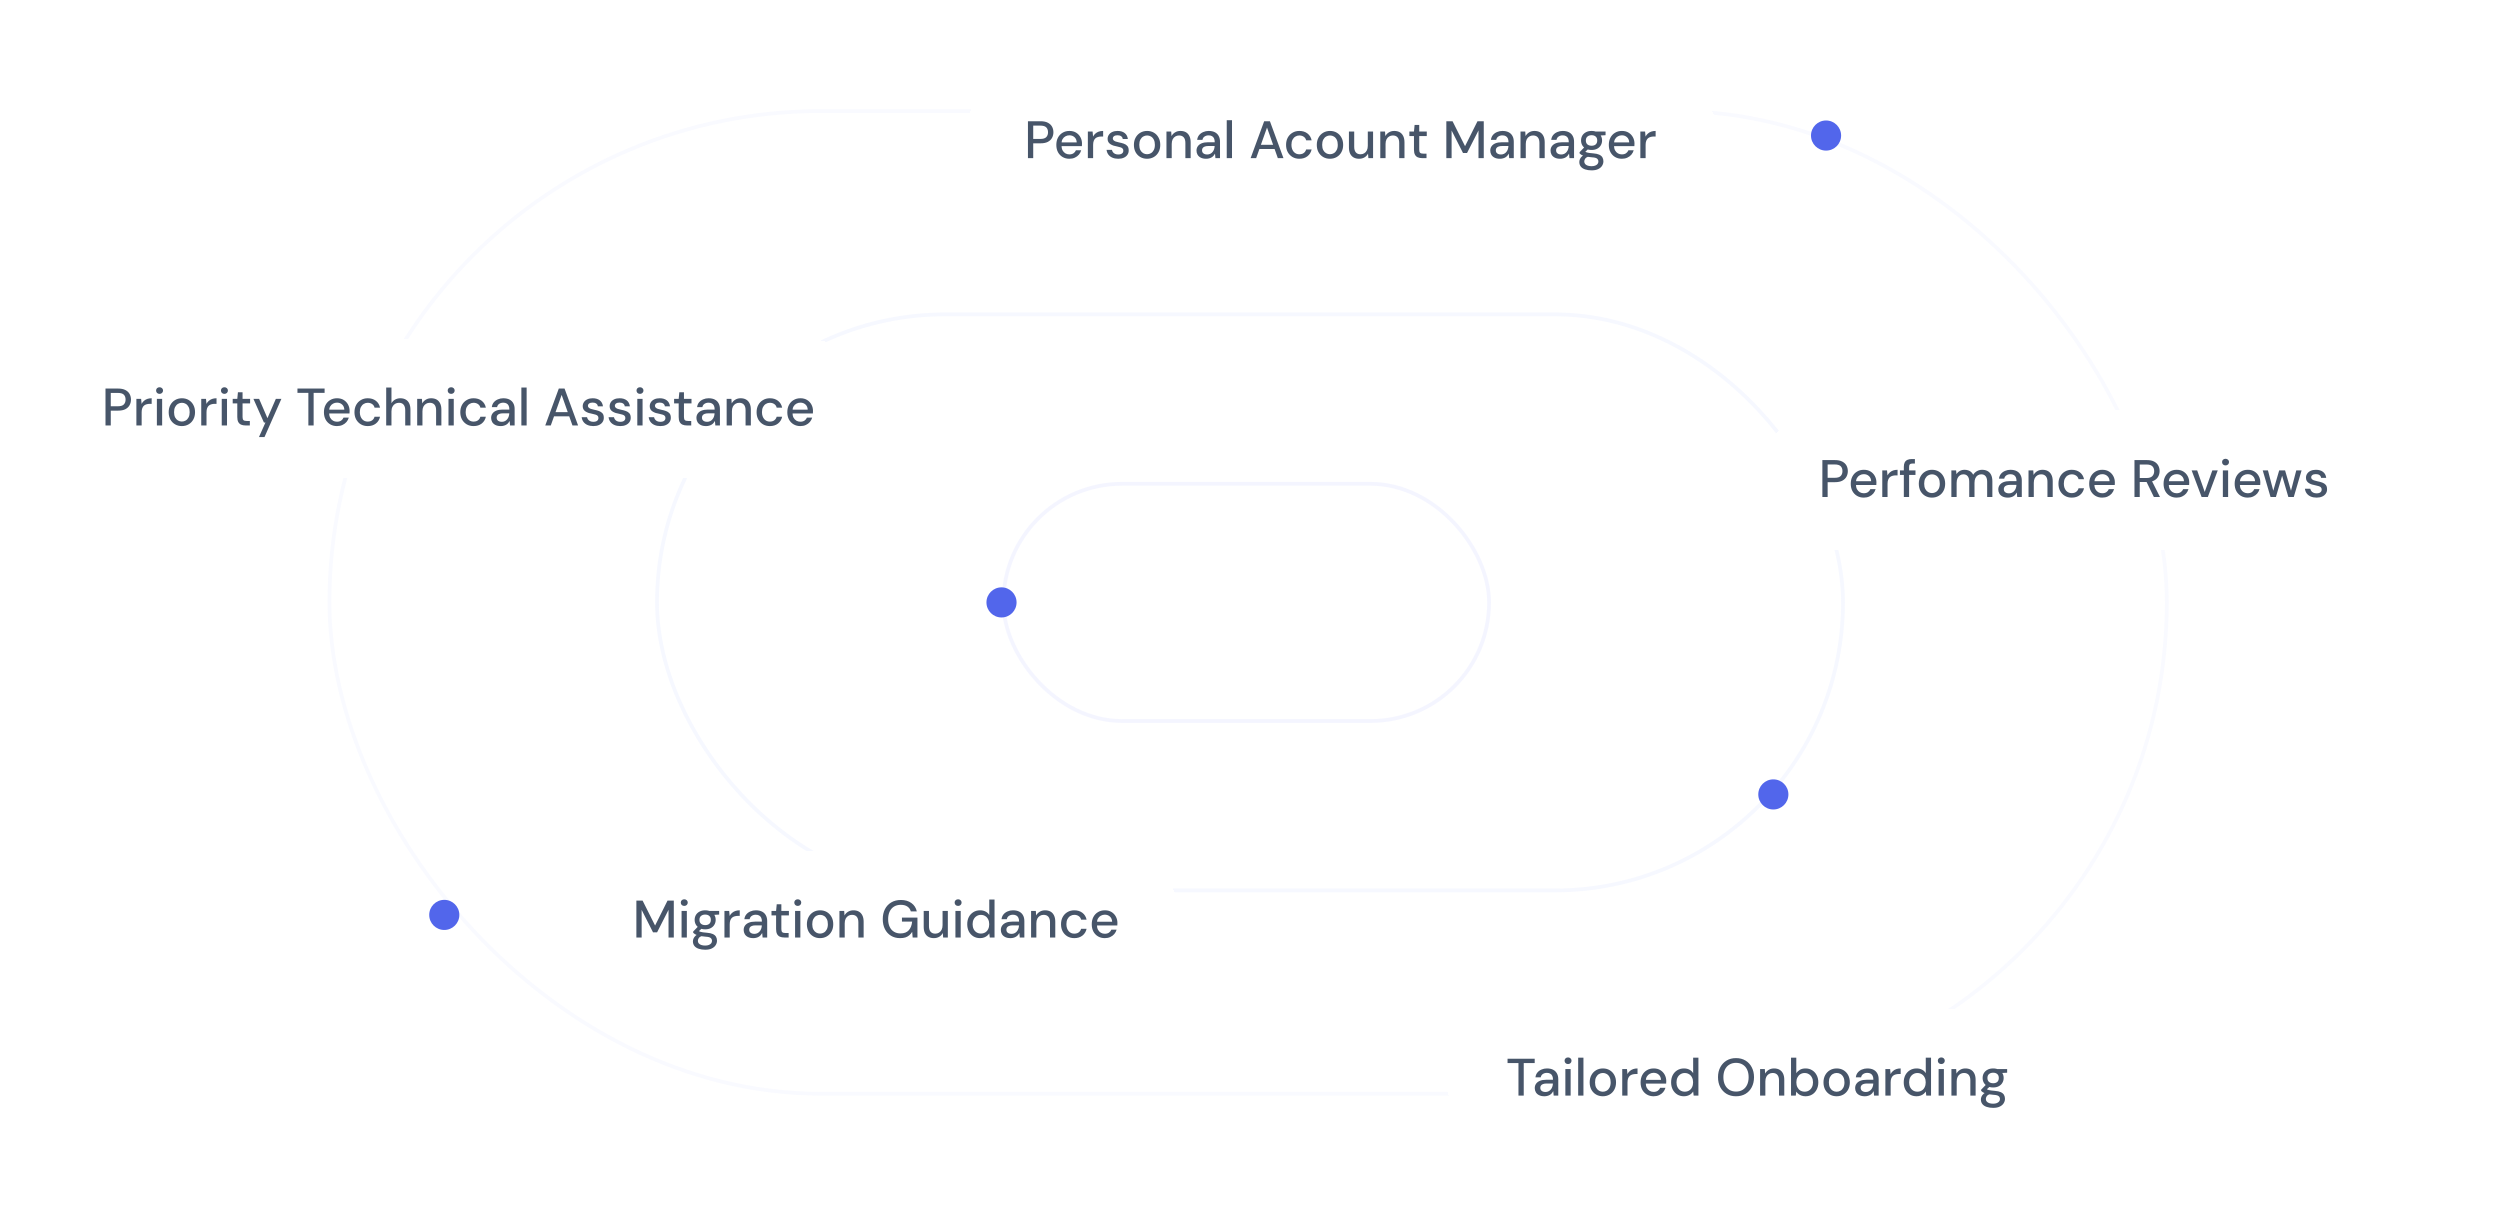 <svg width="664" height="320" viewBox="0 0 664 320" fill="none" xmlns="http://www.w3.org/2000/svg">
<g clip-path="url(#clip0_52_63)">
<rect x="266.5" y="128.5" width="129" height="63" rx="31.5" stroke="#EAEDFF" stroke-opacity="0.5"/>
<rect x="174.5" y="83.5" width="315" height="153" rx="76.5" stroke="#EAEDFF" stroke-opacity="0.4"/>
<rect x="87.5" y="29.5" width="488" height="261" rx="130.5" stroke="#EAEDFF" stroke-opacity="0.3"/>
<g filter="url(#filter0_d_52_63)">
<rect x="256" y="13" width="201" height="37" rx="18.5" fill="white" shape-rendering="crispEdges"/>
<path d="M273.022 36V26.2H276.368C277.152 26.2 277.796 26.331 278.3 26.592C278.804 26.853 279.177 27.203 279.42 27.642C279.663 28.081 279.784 28.58 279.784 29.14C279.784 29.672 279.663 30.162 279.42 30.61C279.187 31.049 278.818 31.403 278.314 31.674C277.81 31.935 277.161 32.066 276.368 32.066H274.422V36H273.022ZM274.422 30.904H276.312C277.049 30.904 277.572 30.745 277.88 30.428C278.197 30.101 278.356 29.672 278.356 29.14C278.356 28.571 278.197 28.132 277.88 27.824C277.572 27.516 277.049 27.362 276.312 27.362H274.422V30.904ZM284.019 36.168C283.347 36.168 282.75 36.014 282.227 35.706C281.704 35.398 281.294 34.969 280.995 34.418C280.706 33.867 280.561 33.228 280.561 32.5C280.561 31.753 280.706 31.105 280.995 30.554C281.294 29.994 281.704 29.56 282.227 29.252C282.75 28.935 283.356 28.776 284.047 28.776C284.738 28.776 285.33 28.93 285.825 29.238C286.32 29.546 286.702 29.957 286.973 30.47C287.244 30.974 287.379 31.534 287.379 32.15C287.379 32.243 287.374 32.346 287.365 32.458C287.365 32.561 287.36 32.677 287.351 32.808H281.583V31.814H285.979C285.951 31.226 285.755 30.769 285.391 30.442C285.027 30.106 284.574 29.938 284.033 29.938C283.65 29.938 283.3 30.027 282.983 30.204C282.666 30.372 282.409 30.624 282.213 30.96C282.026 31.287 281.933 31.702 281.933 32.206V32.598C281.933 33.121 282.026 33.564 282.213 33.928C282.409 34.283 282.666 34.553 282.983 34.74C283.3 34.917 283.646 35.006 284.019 35.006C284.467 35.006 284.836 34.908 285.125 34.712C285.414 34.516 285.629 34.25 285.769 33.914H287.169C287.048 34.343 286.842 34.731 286.553 35.076C286.264 35.412 285.904 35.678 285.475 35.874C285.055 36.07 284.57 36.168 284.019 36.168ZM288.934 36V28.944H290.194L290.32 30.274C290.479 29.957 290.684 29.691 290.936 29.476C291.188 29.252 291.482 29.079 291.818 28.958C292.164 28.837 292.556 28.776 292.994 28.776V30.26H292.49C292.201 30.26 291.926 30.297 291.664 30.372C291.403 30.437 291.17 30.554 290.964 30.722C290.768 30.89 290.614 31.119 290.502 31.408C290.39 31.697 290.334 32.057 290.334 32.486V36H288.934ZM297.01 36.168C296.413 36.168 295.89 36.07 295.442 35.874C294.994 35.678 294.639 35.403 294.378 35.048C294.117 34.693 293.958 34.278 293.902 33.802H295.33C295.377 34.026 295.465 34.231 295.596 34.418C295.736 34.605 295.923 34.754 296.156 34.866C296.399 34.978 296.683 35.034 297.01 35.034C297.318 35.034 297.57 34.992 297.766 34.908C297.971 34.815 298.121 34.693 298.214 34.544C298.307 34.385 298.354 34.217 298.354 34.04C298.354 33.779 298.289 33.583 298.158 33.452C298.037 33.312 297.85 33.205 297.598 33.13C297.355 33.046 297.061 32.971 296.716 32.906C296.389 32.85 296.072 32.775 295.764 32.682C295.465 32.579 295.195 32.453 294.952 32.304C294.719 32.155 294.532 31.968 294.392 31.744C294.252 31.511 294.182 31.226 294.182 30.89C294.182 30.489 294.289 30.129 294.504 29.812C294.719 29.485 295.022 29.233 295.414 29.056C295.815 28.869 296.287 28.776 296.828 28.776C297.612 28.776 298.242 28.963 298.718 29.336C299.194 29.709 299.474 30.237 299.558 30.918H298.2C298.163 30.601 298.023 30.358 297.78 30.19C297.537 30.013 297.215 29.924 296.814 29.924C296.413 29.924 296.105 30.003 295.89 30.162C295.675 30.321 295.568 30.531 295.568 30.792C295.568 30.96 295.629 31.109 295.75 31.24C295.871 31.371 296.049 31.483 296.282 31.576C296.525 31.66 296.819 31.739 297.164 31.814C297.659 31.907 298.102 32.024 298.494 32.164C298.886 32.304 299.199 32.509 299.432 32.78C299.665 33.051 299.782 33.438 299.782 33.942C299.791 34.381 299.679 34.768 299.446 35.104C299.222 35.44 298.9 35.701 298.48 35.888C298.069 36.075 297.579 36.168 297.01 36.168ZM304.651 36.168C303.988 36.168 303.391 36.014 302.859 35.706C302.336 35.398 301.921 34.969 301.613 34.418C301.314 33.858 301.165 33.214 301.165 32.486C301.165 31.739 301.319 31.091 301.627 30.54C301.935 29.98 302.355 29.546 302.887 29.238C303.419 28.93 304.016 28.776 304.679 28.776C305.351 28.776 305.948 28.93 306.471 29.238C306.993 29.546 307.404 29.975 307.703 30.526C308.011 31.077 308.165 31.725 308.165 32.472C308.165 33.219 308.011 33.867 307.703 34.418C307.404 34.969 306.989 35.398 306.457 35.706C305.925 36.014 305.323 36.168 304.651 36.168ZM304.651 34.964C305.033 34.964 305.379 34.871 305.687 34.684C306.004 34.497 306.256 34.222 306.443 33.858C306.639 33.485 306.737 33.023 306.737 32.472C306.737 31.921 306.643 31.464 306.457 31.1C306.27 30.727 306.018 30.447 305.701 30.26C305.393 30.073 305.052 29.98 304.679 29.98C304.305 29.98 303.96 30.073 303.643 30.26C303.325 30.447 303.069 30.727 302.873 31.1C302.686 31.464 302.593 31.921 302.593 32.472C302.593 33.023 302.686 33.485 302.873 33.858C303.069 34.222 303.321 34.497 303.629 34.684C303.946 34.871 304.287 34.964 304.651 34.964ZM309.811 36V28.944H311.071L311.155 30.148C311.379 29.728 311.697 29.397 312.107 29.154C312.518 28.902 312.989 28.776 313.521 28.776C314.081 28.776 314.562 28.888 314.963 29.112C315.365 29.336 315.677 29.677 315.901 30.134C316.125 30.582 316.237 31.147 316.237 31.828V36H314.837V31.968C314.837 31.315 314.693 30.82 314.403 30.484C314.114 30.148 313.694 29.98 313.143 29.98C312.779 29.98 312.453 30.069 312.163 30.246C311.874 30.414 311.641 30.666 311.463 31.002C311.295 31.338 311.211 31.749 311.211 32.234V36H309.811ZM320.366 36.168C319.788 36.168 319.307 36.07 318.924 35.874C318.542 35.678 318.257 35.417 318.07 35.09C317.884 34.754 317.79 34.395 317.79 34.012C317.79 33.545 317.912 33.149 318.154 32.822C318.397 32.486 318.742 32.229 319.19 32.052C319.638 31.875 320.175 31.786 320.8 31.786H322.634C322.634 31.375 322.574 31.035 322.452 30.764C322.331 30.493 322.149 30.293 321.906 30.162C321.673 30.022 321.374 29.952 321.01 29.952C320.59 29.952 320.231 30.055 319.932 30.26C319.634 30.456 319.447 30.75 319.372 31.142H317.972C318.028 30.647 318.196 30.227 318.476 29.882C318.766 29.527 319.134 29.257 319.582 29.07C320.03 28.874 320.506 28.776 321.01 28.776C321.673 28.776 322.228 28.893 322.676 29.126C323.124 29.359 323.46 29.691 323.684 30.12C323.918 30.54 324.034 31.044 324.034 31.632V36H322.816L322.704 34.81C322.602 34.997 322.48 35.174 322.34 35.342C322.2 35.51 322.032 35.655 321.836 35.776C321.65 35.897 321.43 35.991 321.178 36.056C320.936 36.131 320.665 36.168 320.366 36.168ZM320.632 35.034C320.931 35.034 321.202 34.973 321.444 34.852C321.687 34.731 321.892 34.567 322.06 34.362C322.238 34.147 322.368 33.909 322.452 33.648C322.546 33.377 322.597 33.102 322.606 32.822V32.78H320.94C320.539 32.78 320.212 32.831 319.96 32.934C319.718 33.027 319.54 33.158 319.428 33.326C319.316 33.494 319.26 33.69 319.26 33.914C319.26 34.147 319.312 34.348 319.414 34.516C319.526 34.675 319.685 34.801 319.89 34.894C320.096 34.987 320.343 35.034 320.632 35.034ZM325.821 36V25.92H327.221V36H325.821ZM332.165 36L335.763 26.2H337.289L340.887 36H339.389L336.519 27.88L333.635 36H332.165ZM333.789 33.578L334.181 32.458H338.787L339.179 33.578H333.789ZM345.107 36.168C344.425 36.168 343.819 36.014 343.287 35.706C342.755 35.389 342.335 34.955 342.027 34.404C341.728 33.853 341.579 33.214 341.579 32.486C341.579 31.749 341.728 31.105 342.027 30.554C342.335 29.994 342.755 29.56 343.287 29.252C343.819 28.935 344.425 28.776 345.107 28.776C345.965 28.776 346.684 29 347.263 29.448C347.841 29.896 348.21 30.503 348.369 31.268H346.913C346.819 30.857 346.605 30.54 346.269 30.316C345.942 30.092 345.55 29.98 345.093 29.98C344.719 29.98 344.374 30.078 344.057 30.274C343.739 30.461 343.483 30.741 343.287 31.114C343.1 31.478 343.007 31.931 343.007 32.472C343.007 32.873 343.063 33.233 343.175 33.55C343.287 33.858 343.436 34.119 343.623 34.334C343.819 34.549 344.043 34.712 344.295 34.824C344.547 34.927 344.813 34.978 345.093 34.978C345.401 34.978 345.676 34.931 345.919 34.838C346.171 34.735 346.381 34.586 346.549 34.39C346.726 34.194 346.847 33.961 346.913 33.69H348.369C348.21 34.437 347.841 35.039 347.263 35.496C346.684 35.944 345.965 36.168 345.107 36.168ZM353.227 36.168C352.564 36.168 351.967 36.014 351.435 35.706C350.912 35.398 350.497 34.969 350.189 34.418C349.89 33.858 349.741 33.214 349.741 32.486C349.741 31.739 349.895 31.091 350.203 30.54C350.511 29.98 350.931 29.546 351.463 29.238C351.995 28.93 352.592 28.776 353.255 28.776C353.927 28.776 354.524 28.93 355.047 29.238C355.569 29.546 355.98 29.975 356.279 30.526C356.587 31.077 356.741 31.725 356.741 32.472C356.741 33.219 356.587 33.867 356.279 34.418C355.98 34.969 355.565 35.398 355.033 35.706C354.501 36.014 353.899 36.168 353.227 36.168ZM353.227 34.964C353.609 34.964 353.955 34.871 354.263 34.684C354.58 34.497 354.832 34.222 355.019 33.858C355.215 33.485 355.313 33.023 355.313 32.472C355.313 31.921 355.219 31.464 355.033 31.1C354.846 30.727 354.594 30.447 354.277 30.26C353.969 30.073 353.628 29.98 353.255 29.98C352.881 29.98 352.536 30.073 352.219 30.26C351.901 30.447 351.645 30.727 351.449 31.1C351.262 31.464 351.169 31.921 351.169 32.472C351.169 33.023 351.262 33.485 351.449 33.858C351.645 34.222 351.897 34.497 352.205 34.684C352.522 34.871 352.863 34.964 353.227 34.964ZM360.978 36.168C360.427 36.168 359.946 36.056 359.536 35.832C359.134 35.608 358.822 35.272 358.598 34.824C358.383 34.376 358.276 33.811 358.276 33.13V28.944H359.676V32.976C359.676 33.639 359.82 34.138 360.11 34.474C360.399 34.81 360.814 34.978 361.356 34.978C361.72 34.978 362.046 34.889 362.336 34.712C362.634 34.535 362.868 34.278 363.036 33.942C363.204 33.606 363.288 33.195 363.288 32.71V28.944H364.688V36H363.442L363.344 34.796C363.129 35.225 362.816 35.561 362.406 35.804C361.995 36.047 361.519 36.168 360.978 36.168ZM366.604 36V28.944H367.864L367.948 30.148C368.172 29.728 368.49 29.397 368.9 29.154C369.311 28.902 369.782 28.776 370.314 28.776C370.874 28.776 371.355 28.888 371.756 29.112C372.158 29.336 372.47 29.677 372.694 30.134C372.918 30.582 373.03 31.147 373.03 31.828V36H371.63V31.968C371.63 31.315 371.486 30.82 371.196 30.484C370.907 30.148 370.487 29.98 369.936 29.98C369.572 29.98 369.246 30.069 368.956 30.246C368.667 30.414 368.434 30.666 368.256 31.002C368.088 31.338 368.004 31.749 368.004 32.234V36H366.604ZM377.733 36C377.285 36 376.898 35.93 376.571 35.79C376.244 35.65 375.992 35.417 375.815 35.09C375.638 34.763 375.549 34.32 375.549 33.76V30.134H374.331V28.944H375.549L375.717 27.18H376.949V28.944H378.951V30.134H376.949V33.774C376.949 34.175 377.033 34.451 377.201 34.6C377.369 34.74 377.658 34.81 378.069 34.81H378.881V36H377.733ZM384.147 36V26.2H385.799L389.117 32.822L392.421 26.2H394.087V36H392.687V28.65L389.649 34.628H388.571L385.547 28.664V36H384.147ZM398.392 36.168C397.813 36.168 397.332 36.07 396.95 35.874C396.567 35.678 396.282 35.417 396.096 35.09C395.909 34.754 395.816 34.395 395.816 34.012C395.816 33.545 395.937 33.149 396.18 32.822C396.422 32.486 396.768 32.229 397.216 32.052C397.664 31.875 398.2 31.786 398.826 31.786H400.66C400.66 31.375 400.599 31.035 400.478 30.764C400.356 30.493 400.174 30.293 399.932 30.162C399.698 30.022 399.4 29.952 399.036 29.952C398.616 29.952 398.256 30.055 397.958 30.26C397.659 30.456 397.472 30.75 397.398 31.142H395.998C396.054 30.647 396.222 30.227 396.502 29.882C396.791 29.527 397.16 29.257 397.608 29.07C398.056 28.874 398.532 28.776 399.036 28.776C399.698 28.776 400.254 28.893 400.702 29.126C401.15 29.359 401.486 29.691 401.71 30.12C401.943 30.54 402.06 31.044 402.06 31.632V36H400.842L400.73 34.81C400.627 34.997 400.506 35.174 400.366 35.342C400.226 35.51 400.058 35.655 399.862 35.776C399.675 35.897 399.456 35.991 399.204 36.056C398.961 36.131 398.69 36.168 398.392 36.168ZM398.658 35.034C398.956 35.034 399.227 34.973 399.47 34.852C399.712 34.731 399.918 34.567 400.086 34.362C400.263 34.147 400.394 33.909 400.478 33.648C400.571 33.377 400.622 33.102 400.632 32.822V32.78H398.966C398.564 32.78 398.238 32.831 397.986 32.934C397.743 33.027 397.566 33.158 397.454 33.326C397.342 33.494 397.286 33.69 397.286 33.914C397.286 34.147 397.337 34.348 397.44 34.516C397.552 34.675 397.71 34.801 397.916 34.894C398.121 34.987 398.368 35.034 398.658 35.034ZM403.847 36V28.944H405.107L405.191 30.148C405.415 29.728 405.732 29.397 406.143 29.154C406.553 28.902 407.025 28.776 407.557 28.776C408.117 28.776 408.597 28.888 408.999 29.112C409.4 29.336 409.713 29.677 409.937 30.134C410.161 30.582 410.273 31.147 410.273 31.828V36H408.873V31.968C408.873 31.315 408.728 30.82 408.439 30.484C408.149 30.148 407.729 29.98 407.179 29.98C406.815 29.98 406.488 30.069 406.199 30.246C405.909 30.414 405.676 30.666 405.499 31.002C405.331 31.338 405.247 31.749 405.247 32.234V36H403.847ZM414.401 36.168C413.823 36.168 413.342 36.07 412.959 35.874C412.577 35.678 412.292 35.417 412.105 35.09C411.919 34.754 411.825 34.395 411.825 34.012C411.825 33.545 411.947 33.149 412.189 32.822C412.432 32.486 412.777 32.229 413.225 32.052C413.673 31.875 414.21 31.786 414.835 31.786H416.669C416.669 31.375 416.609 31.035 416.487 30.764C416.366 30.493 416.184 30.293 415.941 30.162C415.708 30.022 415.409 29.952 415.045 29.952C414.625 29.952 414.266 30.055 413.967 30.26C413.669 30.456 413.482 30.75 413.407 31.142H412.007C412.063 30.647 412.231 30.227 412.511 29.882C412.801 29.527 413.169 29.257 413.617 29.07C414.065 28.874 414.541 28.776 415.045 28.776C415.708 28.776 416.263 28.893 416.711 29.126C417.159 29.359 417.495 29.691 417.719 30.12C417.953 30.54 418.069 31.044 418.069 31.632V36H416.851L416.739 34.81C416.637 34.997 416.515 35.174 416.375 35.342C416.235 35.51 416.067 35.655 415.871 35.776C415.685 35.897 415.465 35.991 415.213 36.056C414.971 36.131 414.7 36.168 414.401 36.168ZM414.667 35.034C414.966 35.034 415.237 34.973 415.479 34.852C415.722 34.731 415.927 34.567 416.095 34.362C416.273 34.147 416.403 33.909 416.487 33.648C416.581 33.377 416.632 33.102 416.641 32.822V32.78H414.975C414.574 32.78 414.247 32.831 413.995 32.934C413.753 33.027 413.575 33.158 413.463 33.326C413.351 33.494 413.295 33.69 413.295 33.914C413.295 34.147 413.347 34.348 413.449 34.516C413.561 34.675 413.72 34.801 413.925 34.894C414.131 34.987 414.378 35.034 414.667 35.034ZM422.726 39.248C422.082 39.248 421.513 39.164 421.018 38.996C420.524 38.837 420.141 38.59 419.87 38.254C419.6 37.918 419.464 37.507 419.464 37.022C419.464 36.77 419.52 36.513 419.632 36.252C419.744 36 419.926 35.757 420.178 35.524C420.43 35.291 420.771 35.081 421.2 34.894L421.984 35.524C421.508 35.701 421.186 35.911 421.018 36.154C420.86 36.406 420.78 36.649 420.78 36.882C420.78 37.162 420.864 37.395 421.032 37.582C421.2 37.769 421.429 37.909 421.718 38.002C422.017 38.095 422.353 38.142 422.726 38.142C423.09 38.142 423.408 38.091 423.678 37.988C423.949 37.885 424.159 37.741 424.308 37.554C424.458 37.367 424.532 37.148 424.532 36.896C424.532 36.597 424.42 36.345 424.196 36.14C423.972 35.944 423.543 35.827 422.908 35.79C422.376 35.753 421.924 35.701 421.55 35.636C421.186 35.571 420.874 35.491 420.612 35.398C420.36 35.305 420.146 35.202 419.968 35.09C419.8 34.978 419.656 34.861 419.534 34.74V34.418L420.934 32.976L422.068 33.368L420.542 34.782L420.836 34.152C420.939 34.217 421.037 34.283 421.13 34.348C421.224 34.404 421.35 34.455 421.508 34.502C421.667 34.549 421.882 34.591 422.152 34.628C422.423 34.665 422.778 34.703 423.216 34.74C423.851 34.787 424.36 34.899 424.742 35.076C425.134 35.253 425.419 35.491 425.596 35.79C425.774 36.089 425.862 36.443 425.862 36.854C425.862 37.255 425.75 37.638 425.526 38.002C425.312 38.366 424.971 38.665 424.504 38.898C424.047 39.131 423.454 39.248 422.726 39.248ZM422.726 33.83C422.129 33.83 421.62 33.718 421.2 33.494C420.79 33.27 420.472 32.967 420.248 32.584C420.034 32.201 419.926 31.777 419.926 31.31C419.926 30.834 420.034 30.409 420.248 30.036C420.472 29.653 420.794 29.35 421.214 29.126C421.634 28.893 422.138 28.776 422.726 28.776C423.314 28.776 423.814 28.893 424.224 29.126C424.644 29.35 424.962 29.653 425.176 30.036C425.4 30.409 425.512 30.834 425.512 31.31C425.512 31.777 425.4 32.201 425.176 32.584C424.962 32.967 424.644 33.27 424.224 33.494C423.814 33.718 423.314 33.83 422.726 33.83ZM422.726 32.71C423.184 32.71 423.548 32.593 423.818 32.36C424.089 32.117 424.224 31.767 424.224 31.31C424.224 30.853 424.089 30.507 423.818 30.274C423.548 30.031 423.184 29.91 422.726 29.91C422.269 29.91 421.9 30.031 421.62 30.274C421.34 30.507 421.2 30.853 421.2 31.31C421.2 31.767 421.34 32.117 421.62 32.36C421.9 32.593 422.269 32.71 422.726 32.71ZM423.874 30.05L423.538 28.944H426.436V29.91L423.874 30.05ZM430.759 36.168C430.087 36.168 429.49 36.014 428.967 35.706C428.445 35.398 428.034 34.969 427.735 34.418C427.446 33.867 427.301 33.228 427.301 32.5C427.301 31.753 427.446 31.105 427.735 30.554C428.034 29.994 428.445 29.56 428.967 29.252C429.49 28.935 430.097 28.776 430.787 28.776C431.478 28.776 432.071 28.93 432.565 29.238C433.06 29.546 433.443 29.957 433.713 30.47C433.984 30.974 434.119 31.534 434.119 32.15C434.119 32.243 434.115 32.346 434.105 32.458C434.105 32.561 434.101 32.677 434.091 32.808H428.323V31.814H432.719C432.691 31.226 432.495 30.769 432.131 30.442C431.767 30.106 431.315 29.938 430.773 29.938C430.391 29.938 430.041 30.027 429.723 30.204C429.406 30.372 429.149 30.624 428.953 30.96C428.767 31.287 428.673 31.702 428.673 32.206V32.598C428.673 33.121 428.767 33.564 428.953 33.928C429.149 34.283 429.406 34.553 429.723 34.74C430.041 34.917 430.386 35.006 430.759 35.006C431.207 35.006 431.576 34.908 431.865 34.712C432.155 34.516 432.369 34.25 432.509 33.914H433.909C433.788 34.343 433.583 34.731 433.293 35.076C433.004 35.412 432.645 35.678 432.215 35.874C431.795 36.07 431.31 36.168 430.759 36.168ZM435.675 36V28.944H436.935L437.061 30.274C437.219 29.957 437.425 29.691 437.677 29.476C437.929 29.252 438.223 29.079 438.559 28.958C438.904 28.837 439.296 28.776 439.735 28.776V30.26H439.231C438.941 30.26 438.666 30.297 438.405 30.372C438.143 30.437 437.91 30.554 437.705 30.722C437.509 30.89 437.355 31.119 437.243 31.408C437.131 31.697 437.075 32.057 437.075 32.486V36H435.675Z" fill="#475569"/>
</g>
<g filter="url(#filter1_d_52_63)">
<rect x="384" y="262" width="166" height="37" rx="18.5" fill="white" shape-rendering="crispEdges"/>
<path d="M403.304 285V276.348H400.406V275.2H407.616V276.348H404.704V285H403.304ZM410.208 285.168C409.629 285.168 409.149 285.07 408.766 284.874C408.383 284.678 408.099 284.417 407.912 284.09C407.725 283.754 407.632 283.395 407.632 283.012C407.632 282.545 407.753 282.149 407.996 281.822C408.239 281.486 408.584 281.229 409.032 281.052C409.48 280.875 410.017 280.786 410.642 280.786H412.476C412.476 280.375 412.415 280.035 412.294 279.764C412.173 279.493 411.991 279.293 411.748 279.162C411.515 279.022 411.216 278.952 410.852 278.952C410.432 278.952 410.073 279.055 409.774 279.26C409.475 279.456 409.289 279.75 409.214 280.142H407.814C407.87 279.647 408.038 279.227 408.318 278.882C408.607 278.527 408.976 278.257 409.424 278.07C409.872 277.874 410.348 277.776 410.852 277.776C411.515 277.776 412.07 277.893 412.518 278.126C412.966 278.359 413.302 278.691 413.526 279.12C413.759 279.54 413.876 280.044 413.876 280.632V285H412.658L412.546 283.81C412.443 283.997 412.322 284.174 412.182 284.342C412.042 284.51 411.874 284.655 411.678 284.776C411.491 284.897 411.272 284.991 411.02 285.056C410.777 285.131 410.507 285.168 410.208 285.168ZM410.474 284.034C410.773 284.034 411.043 283.973 411.286 283.852C411.529 283.731 411.734 283.567 411.902 283.362C412.079 283.147 412.21 282.909 412.294 282.648C412.387 282.377 412.439 282.102 412.448 281.822V281.78H410.782C410.381 281.78 410.054 281.831 409.802 281.934C409.559 282.027 409.382 282.158 409.27 282.326C409.158 282.494 409.102 282.69 409.102 282.914C409.102 283.147 409.153 283.348 409.256 283.516C409.368 283.675 409.527 283.801 409.732 283.894C409.937 283.987 410.185 284.034 410.474 284.034ZM415.761 285V277.944H417.161V285H415.761ZM416.475 276.614C416.204 276.614 415.98 276.53 415.803 276.362C415.635 276.194 415.551 275.979 415.551 275.718C415.551 275.466 415.635 275.261 415.803 275.102C415.98 274.934 416.204 274.85 416.475 274.85C416.736 274.85 416.956 274.934 417.133 275.102C417.31 275.261 417.399 275.466 417.399 275.718C417.399 275.979 417.31 276.194 417.133 276.362C416.956 276.53 416.736 276.614 416.475 276.614ZM419.163 285V274.92H420.563V285H419.163ZM425.705 285.168C425.043 285.168 424.445 285.014 423.913 284.706C423.391 284.398 422.975 283.969 422.667 283.418C422.369 282.858 422.219 282.214 422.219 281.486C422.219 280.739 422.373 280.091 422.681 279.54C422.989 278.98 423.409 278.546 423.941 278.238C424.473 277.93 425.071 277.776 425.733 277.776C426.405 277.776 427.003 277.93 427.525 278.238C428.048 278.546 428.459 278.975 428.757 279.526C429.065 280.077 429.219 280.725 429.219 281.472C429.219 282.219 429.065 282.867 428.757 283.418C428.459 283.969 428.043 284.398 427.511 284.706C426.979 285.014 426.377 285.168 425.705 285.168ZM425.705 283.964C426.088 283.964 426.433 283.871 426.741 283.684C427.059 283.497 427.311 283.222 427.497 282.858C427.693 282.485 427.791 282.023 427.791 281.472C427.791 280.921 427.698 280.464 427.511 280.1C427.325 279.727 427.073 279.447 426.755 279.26C426.447 279.073 426.107 278.98 425.733 278.98C425.36 278.98 425.015 279.073 424.697 279.26C424.38 279.447 424.123 279.727 423.927 280.1C423.741 280.464 423.647 280.921 423.647 281.472C423.647 282.023 423.741 282.485 423.927 282.858C424.123 283.222 424.375 283.497 424.683 283.684C425.001 283.871 425.341 283.964 425.705 283.964ZM430.866 285V277.944H432.126L432.252 279.274C432.411 278.957 432.616 278.691 432.868 278.476C433.12 278.252 433.414 278.079 433.75 277.958C434.095 277.837 434.487 277.776 434.926 277.776V279.26H434.422C434.133 279.26 433.857 279.297 433.596 279.372C433.335 279.437 433.101 279.554 432.896 279.722C432.7 279.89 432.546 280.119 432.434 280.408C432.322 280.697 432.266 281.057 432.266 281.486V285H430.866ZM439.199 285.168C438.527 285.168 437.929 285.014 437.407 284.706C436.884 284.398 436.473 283.969 436.175 283.418C435.885 282.867 435.741 282.228 435.741 281.5C435.741 280.753 435.885 280.105 436.175 279.554C436.473 278.994 436.884 278.56 437.407 278.252C437.929 277.935 438.536 277.776 439.227 277.776C439.917 277.776 440.51 277.93 441.005 278.238C441.499 278.546 441.882 278.957 442.153 279.47C442.423 279.974 442.559 280.534 442.559 281.15C442.559 281.243 442.554 281.346 442.545 281.458C442.545 281.561 442.54 281.677 442.531 281.808H436.763V280.814H441.159C441.131 280.226 440.935 279.769 440.571 279.442C440.207 279.106 439.754 278.938 439.213 278.938C438.83 278.938 438.48 279.027 438.163 279.204C437.845 279.372 437.589 279.624 437.393 279.96C437.206 280.287 437.113 280.702 437.113 281.206V281.598C437.113 282.121 437.206 282.564 437.393 282.928C437.589 283.283 437.845 283.553 438.163 283.74C438.48 283.917 438.825 284.006 439.199 284.006C439.647 284.006 440.015 283.908 440.305 283.712C440.594 283.516 440.809 283.25 440.949 282.914H442.349C442.227 283.343 442.022 283.731 441.733 284.076C441.443 284.412 441.084 284.678 440.655 284.874C440.235 285.07 439.749 285.168 439.199 285.168ZM447.25 285.168C446.578 285.168 445.985 285.009 445.472 284.692C444.959 284.365 444.557 283.927 444.268 283.376C443.988 282.816 443.848 282.181 443.848 281.472C443.848 280.753 443.988 280.119 444.268 279.568C444.557 279.017 444.959 278.583 445.472 278.266C445.995 277.939 446.592 277.776 447.264 277.776C447.815 277.776 448.3 277.888 448.72 278.112C449.14 278.327 449.467 278.635 449.7 279.036V274.92H451.1V285H449.84L449.7 283.908C449.56 284.123 449.378 284.328 449.154 284.524C448.93 284.711 448.659 284.865 448.342 284.986C448.025 285.107 447.661 285.168 447.25 285.168ZM447.474 283.95C447.913 283.95 448.3 283.847 448.636 283.642C448.972 283.437 449.229 283.147 449.406 282.774C449.593 282.401 449.686 281.967 449.686 281.472C449.686 280.977 449.593 280.548 449.406 280.184C449.229 279.811 448.972 279.521 448.636 279.316C448.3 279.101 447.913 278.994 447.474 278.994C447.054 278.994 446.676 279.101 446.34 279.316C446.004 279.521 445.743 279.811 445.556 280.184C445.369 280.548 445.276 280.977 445.276 281.472C445.276 281.967 445.369 282.401 445.556 282.774C445.743 283.147 446.004 283.437 446.34 283.642C446.676 283.847 447.054 283.95 447.474 283.95ZM461.077 285.168C460.134 285.168 459.303 284.958 458.585 284.538C457.875 284.109 457.315 283.516 456.905 282.76C456.503 281.995 456.303 281.108 456.303 280.1C456.303 279.101 456.503 278.224 456.905 277.468C457.315 276.703 457.875 276.105 458.585 275.676C459.303 275.247 460.134 275.032 461.077 275.032C462.038 275.032 462.878 275.247 463.597 275.676C464.315 276.105 464.871 276.703 465.263 277.468C465.664 278.224 465.865 279.101 465.865 280.1C465.865 281.108 465.664 281.995 465.263 282.76C464.871 283.516 464.315 284.109 463.597 284.538C462.878 284.958 462.038 285.168 461.077 285.168ZM461.091 283.922C461.763 283.922 462.351 283.768 462.855 283.46C463.359 283.152 463.746 282.713 464.017 282.144C464.297 281.575 464.437 280.893 464.437 280.1C464.437 279.307 464.297 278.625 464.017 278.056C463.746 277.487 463.359 277.053 462.855 276.754C462.351 276.446 461.763 276.292 461.091 276.292C460.419 276.292 459.831 276.446 459.327 276.754C458.823 277.053 458.431 277.487 458.151 278.056C457.871 278.625 457.731 279.307 457.731 280.1C457.731 280.893 457.871 281.575 458.151 282.144C458.431 282.713 458.823 283.152 459.327 283.46C459.831 283.768 460.419 283.922 461.091 283.922ZM467.479 285V277.944H468.739L468.823 279.148C469.047 278.728 469.365 278.397 469.775 278.154C470.186 277.902 470.657 277.776 471.189 277.776C471.749 277.776 472.23 277.888 472.631 278.112C473.033 278.336 473.345 278.677 473.569 279.134C473.793 279.582 473.905 280.147 473.905 280.828V285H472.505V280.968C472.505 280.315 472.361 279.82 472.071 279.484C471.782 279.148 471.362 278.98 470.811 278.98C470.447 278.98 470.121 279.069 469.831 279.246C469.542 279.414 469.309 279.666 469.131 280.002C468.963 280.338 468.879 280.749 468.879 281.234V285H467.479ZM479.546 285.168C479.163 285.168 478.813 285.112 478.496 285C478.188 284.897 477.917 284.753 477.684 284.566C477.451 284.379 477.255 284.165 477.096 283.922L476.956 285H475.696V274.92H477.096V279.05C477.32 278.695 477.633 278.397 478.034 278.154C478.445 277.902 478.949 277.776 479.546 277.776C480.218 277.776 480.811 277.939 481.324 278.266C481.837 278.583 482.234 279.022 482.514 279.582C482.803 280.133 482.948 280.767 482.948 281.486C482.948 282.186 482.803 282.816 482.514 283.376C482.234 283.936 481.837 284.375 481.324 284.692C480.811 285.009 480.218 285.168 479.546 285.168ZM479.322 283.95C479.751 283.95 480.129 283.847 480.456 283.642C480.792 283.437 481.053 283.147 481.24 282.774C481.436 282.401 481.534 281.967 481.534 281.472C481.534 280.977 481.436 280.548 481.24 280.184C481.053 279.811 480.792 279.521 480.456 279.316C480.129 279.101 479.751 278.994 479.322 278.994C478.883 278.994 478.496 279.101 478.16 279.316C477.833 279.521 477.577 279.811 477.39 280.184C477.203 280.548 477.11 280.977 477.11 281.472C477.11 281.967 477.203 282.401 477.39 282.774C477.577 283.147 477.833 283.437 478.16 283.642C478.496 283.847 478.883 283.95 479.322 283.95ZM487.803 285.168C487.14 285.168 486.543 285.014 486.011 284.706C485.488 284.398 485.073 283.969 484.765 283.418C484.466 282.858 484.317 282.214 484.317 281.486C484.317 280.739 484.471 280.091 484.779 279.54C485.087 278.98 485.507 278.546 486.039 278.238C486.571 277.93 487.168 277.776 487.831 277.776C488.503 277.776 489.1 277.93 489.623 278.238C490.146 278.546 490.556 278.975 490.855 279.526C491.163 280.077 491.317 280.725 491.317 281.472C491.317 282.219 491.163 282.867 490.855 283.418C490.556 283.969 490.141 284.398 489.609 284.706C489.077 285.014 488.475 285.168 487.803 285.168ZM487.803 283.964C488.186 283.964 488.531 283.871 488.839 283.684C489.156 283.497 489.408 283.222 489.595 282.858C489.791 282.485 489.889 282.023 489.889 281.472C489.889 280.921 489.796 280.464 489.609 280.1C489.422 279.727 489.17 279.447 488.853 279.26C488.545 279.073 488.204 278.98 487.831 278.98C487.458 278.98 487.112 279.073 486.795 279.26C486.478 279.447 486.221 279.727 486.025 280.1C485.838 280.464 485.745 280.921 485.745 281.472C485.745 282.023 485.838 282.485 486.025 282.858C486.221 283.222 486.473 283.497 486.781 283.684C487.098 283.871 487.439 283.964 487.803 283.964ZM495.302 285.168C494.723 285.168 494.242 285.07 493.86 284.874C493.477 284.678 493.192 284.417 493.006 284.09C492.819 283.754 492.726 283.395 492.726 283.012C492.726 282.545 492.847 282.149 493.09 281.822C493.332 281.486 493.678 281.229 494.126 281.052C494.574 280.875 495.11 280.786 495.736 280.786H497.57C497.57 280.375 497.509 280.035 497.388 279.764C497.266 279.493 497.084 279.293 496.842 279.162C496.608 279.022 496.31 278.952 495.946 278.952C495.526 278.952 495.166 279.055 494.868 279.26C494.569 279.456 494.382 279.75 494.308 280.142H492.908C492.964 279.647 493.132 279.227 493.412 278.882C493.701 278.527 494.07 278.257 494.518 278.07C494.966 277.874 495.442 277.776 495.946 277.776C496.608 277.776 497.164 277.893 497.612 278.126C498.06 278.359 498.396 278.691 498.62 279.12C498.853 279.54 498.97 280.044 498.97 280.632V285H497.752L497.64 283.81C497.537 283.997 497.416 284.174 497.276 284.342C497.136 284.51 496.968 284.655 496.772 284.776C496.585 284.897 496.366 284.991 496.114 285.056C495.871 285.131 495.6 285.168 495.302 285.168ZM495.568 284.034C495.866 284.034 496.137 283.973 496.38 283.852C496.622 283.731 496.828 283.567 496.996 283.362C497.173 283.147 497.304 282.909 497.388 282.648C497.481 282.377 497.532 282.102 497.542 281.822V281.78H495.876C495.474 281.78 495.148 281.831 494.896 281.934C494.653 282.027 494.476 282.158 494.364 282.326C494.252 282.494 494.196 282.69 494.196 282.914C494.196 283.147 494.247 283.348 494.35 283.516C494.462 283.675 494.62 283.801 494.826 283.894C495.031 283.987 495.278 284.034 495.568 284.034ZM500.757 285V277.944H502.017L502.143 279.274C502.301 278.957 502.507 278.691 502.759 278.476C503.011 278.252 503.305 278.079 503.641 277.958C503.986 277.837 504.378 277.776 504.817 277.776V279.26H504.313C504.023 279.26 503.748 279.297 503.487 279.372C503.225 279.437 502.992 279.554 502.787 279.722C502.591 279.89 502.437 280.119 502.325 280.408C502.213 280.697 502.157 281.057 502.157 281.486V285H500.757ZM509.033 285.168C508.361 285.168 507.769 285.009 507.255 284.692C506.742 284.365 506.341 283.927 506.051 283.376C505.771 282.816 505.631 282.181 505.631 281.472C505.631 280.753 505.771 280.119 506.051 279.568C506.341 279.017 506.742 278.583 507.255 278.266C507.778 277.939 508.375 277.776 509.047 277.776C509.598 277.776 510.083 277.888 510.503 278.112C510.923 278.327 511.25 278.635 511.483 279.036V274.92H512.883V285H511.623L511.483 283.908C511.343 284.123 511.161 284.328 510.937 284.524C510.713 284.711 510.443 284.865 510.125 284.986C509.808 285.107 509.444 285.168 509.033 285.168ZM509.257 283.95C509.696 283.95 510.083 283.847 510.419 283.642C510.755 283.437 511.012 283.147 511.189 282.774C511.376 282.401 511.469 281.967 511.469 281.472C511.469 280.977 511.376 280.548 511.189 280.184C511.012 279.811 510.755 279.521 510.419 279.316C510.083 279.101 509.696 278.994 509.257 278.994C508.837 278.994 508.459 279.101 508.123 279.316C507.787 279.521 507.526 279.811 507.339 280.184C507.153 280.548 507.059 280.977 507.059 281.472C507.059 281.967 507.153 282.401 507.339 282.774C507.526 283.147 507.787 283.437 508.123 283.642C508.459 283.847 508.837 283.95 509.257 283.95ZM514.896 285V277.944H516.296V285H514.896ZM515.61 276.614C515.339 276.614 515.115 276.53 514.938 276.362C514.77 276.194 514.686 275.979 514.686 275.718C514.686 275.466 514.77 275.261 514.938 275.102C515.115 274.934 515.339 274.85 515.61 274.85C515.871 274.85 516.09 274.934 516.268 275.102C516.445 275.261 516.534 275.466 516.534 275.718C516.534 275.979 516.445 276.194 516.268 276.362C516.09 276.53 515.871 276.614 515.61 276.614ZM518.298 285V277.944H519.558L519.642 279.148C519.866 278.728 520.183 278.397 520.594 278.154C521.004 277.902 521.476 277.776 522.008 277.776C522.568 277.776 523.048 277.888 523.45 278.112C523.851 278.336 524.164 278.677 524.388 279.134C524.612 279.582 524.724 280.147 524.724 280.828V285H523.324V280.968C523.324 280.315 523.179 279.82 522.89 279.484C522.6 279.148 522.18 278.98 521.63 278.98C521.266 278.98 520.939 279.069 520.65 279.246C520.36 279.414 520.127 279.666 519.95 280.002C519.782 280.338 519.698 280.749 519.698 281.234V285H518.298ZM529.385 288.248C528.741 288.248 528.171 288.164 527.677 287.996C527.182 287.837 526.799 287.59 526.529 287.254C526.258 286.918 526.123 286.507 526.123 286.022C526.123 285.77 526.179 285.513 526.291 285.252C526.403 285 526.585 284.757 526.837 284.524C527.089 284.291 527.429 284.081 527.859 283.894L528.643 284.524C528.167 284.701 527.845 284.911 527.677 285.154C527.518 285.406 527.439 285.649 527.439 285.882C527.439 286.162 527.523 286.395 527.691 286.582C527.859 286.769 528.087 286.909 528.377 287.002C528.675 287.095 529.011 287.142 529.385 287.142C529.749 287.142 530.066 287.091 530.337 286.988C530.607 286.885 530.817 286.741 530.967 286.554C531.116 286.367 531.191 286.148 531.191 285.896C531.191 285.597 531.079 285.345 530.855 285.14C530.631 284.944 530.201 284.827 529.567 284.79C529.035 284.753 528.582 284.701 528.209 284.636C527.845 284.571 527.532 284.491 527.271 284.398C527.019 284.305 526.804 284.202 526.627 284.09C526.459 283.978 526.314 283.861 526.193 283.74V283.418L527.593 281.976L528.727 282.368L527.201 283.782L527.495 283.152C527.597 283.217 527.695 283.283 527.789 283.348C527.882 283.404 528.008 283.455 528.167 283.502C528.325 283.549 528.54 283.591 528.811 283.628C529.081 283.665 529.436 283.703 529.875 283.74C530.509 283.787 531.018 283.899 531.401 284.076C531.793 284.253 532.077 284.491 532.255 284.79C532.432 285.089 532.521 285.443 532.521 285.854C532.521 286.255 532.409 286.638 532.185 287.002C531.97 287.366 531.629 287.665 531.163 287.898C530.705 288.131 530.113 288.248 529.385 288.248ZM529.385 282.83C528.787 282.83 528.279 282.718 527.859 282.494C527.448 282.27 527.131 281.967 526.907 281.584C526.692 281.201 526.585 280.777 526.585 280.31C526.585 279.834 526.692 279.409 526.907 279.036C527.131 278.653 527.453 278.35 527.873 278.126C528.293 277.893 528.797 277.776 529.385 277.776C529.973 277.776 530.472 277.893 530.883 278.126C531.303 278.35 531.62 278.653 531.835 279.036C532.059 279.409 532.171 279.834 532.171 280.31C532.171 280.777 532.059 281.201 531.835 281.584C531.62 281.967 531.303 282.27 530.883 282.494C530.472 282.718 529.973 282.83 529.385 282.83ZM529.385 281.71C529.842 281.71 530.206 281.593 530.477 281.36C530.747 281.117 530.883 280.767 530.883 280.31C530.883 279.853 530.747 279.507 530.477 279.274C530.206 279.031 529.842 278.91 529.385 278.91C528.927 278.91 528.559 279.031 528.279 279.274C527.999 279.507 527.859 279.853 527.859 280.31C527.859 280.767 527.999 281.117 528.279 281.36C528.559 281.593 528.927 281.71 529.385 281.71ZM530.533 279.05L530.197 277.944H533.095V278.91L530.533 279.05Z" fill="#475569"/>
</g>
<g filter="url(#filter2_d_52_63)">
<rect x="152" y="220" width="162" height="37" rx="18.5" fill="white" shape-rendering="crispEdges"/>
<path d="M169.022 243V233.2H170.674L173.992 239.822L177.296 233.2H178.962V243H177.562V235.65L174.524 241.628H173.446L170.422 235.664V243H169.022ZM181.027 243V235.944H182.427V243H181.027ZM181.741 234.614C181.47 234.614 181.246 234.53 181.069 234.362C180.901 234.194 180.817 233.979 180.817 233.718C180.817 233.466 180.901 233.261 181.069 233.102C181.246 232.934 181.47 232.85 181.741 232.85C182.002 232.85 182.221 232.934 182.399 233.102C182.576 233.261 182.665 233.466 182.665 233.718C182.665 233.979 182.576 234.194 182.399 234.362C182.221 234.53 182.002 234.614 181.741 234.614ZM187.299 246.248C186.655 246.248 186.085 246.164 185.591 245.996C185.096 245.837 184.713 245.59 184.443 245.254C184.172 244.918 184.037 244.507 184.037 244.022C184.037 243.77 184.093 243.513 184.205 243.252C184.317 243 184.499 242.757 184.751 242.524C185.003 242.291 185.343 242.081 185.773 241.894L186.557 242.524C186.081 242.701 185.759 242.911 185.591 243.154C185.432 243.406 185.353 243.649 185.353 243.882C185.353 244.162 185.437 244.395 185.605 244.582C185.773 244.769 186.001 244.909 186.291 245.002C186.589 245.095 186.925 245.142 187.299 245.142C187.663 245.142 187.98 245.091 188.251 244.988C188.521 244.885 188.731 244.741 188.881 244.554C189.03 244.367 189.105 244.148 189.105 243.896C189.105 243.597 188.993 243.345 188.769 243.14C188.545 242.944 188.115 242.827 187.481 242.79C186.949 242.753 186.496 242.701 186.123 242.636C185.759 242.571 185.446 242.491 185.185 242.398C184.933 242.305 184.718 242.202 184.541 242.09C184.373 241.978 184.228 241.861 184.107 241.74V241.418L185.507 239.976L186.641 240.368L185.115 241.782L185.409 241.152C185.511 241.217 185.609 241.283 185.703 241.348C185.796 241.404 185.922 241.455 186.081 241.502C186.239 241.549 186.454 241.591 186.725 241.628C186.995 241.665 187.35 241.703 187.789 241.74C188.423 241.787 188.932 241.899 189.315 242.076C189.707 242.253 189.991 242.491 190.169 242.79C190.346 243.089 190.435 243.443 190.435 243.854C190.435 244.255 190.323 244.638 190.099 245.002C189.884 245.366 189.543 245.665 189.077 245.898C188.619 246.131 188.027 246.248 187.299 246.248ZM187.299 240.83C186.701 240.83 186.193 240.718 185.773 240.494C185.362 240.27 185.045 239.967 184.821 239.584C184.606 239.201 184.499 238.777 184.499 238.31C184.499 237.834 184.606 237.409 184.821 237.036C185.045 236.653 185.367 236.35 185.787 236.126C186.207 235.893 186.711 235.776 187.299 235.776C187.887 235.776 188.386 235.893 188.797 236.126C189.217 236.35 189.534 236.653 189.749 237.036C189.973 237.409 190.085 237.834 190.085 238.31C190.085 238.777 189.973 239.201 189.749 239.584C189.534 239.967 189.217 240.27 188.797 240.494C188.386 240.718 187.887 240.83 187.299 240.83ZM187.299 239.71C187.756 239.71 188.12 239.593 188.391 239.36C188.661 239.117 188.797 238.767 188.797 238.31C188.797 237.853 188.661 237.507 188.391 237.274C188.12 237.031 187.756 236.91 187.299 236.91C186.841 236.91 186.473 237.031 186.193 237.274C185.913 237.507 185.773 237.853 185.773 238.31C185.773 238.767 185.913 239.117 186.193 239.36C186.473 239.593 186.841 239.71 187.299 239.71ZM188.447 237.05L188.111 235.944H191.009V236.91L188.447 237.05ZM192.413 243V235.944H193.673L193.799 237.274C193.958 236.957 194.163 236.691 194.415 236.476C194.667 236.252 194.961 236.079 195.297 235.958C195.642 235.837 196.034 235.776 196.473 235.776V237.26H195.969C195.68 237.26 195.404 237.297 195.143 237.372C194.882 237.437 194.648 237.554 194.443 237.722C194.247 237.89 194.093 238.119 193.981 238.408C193.869 238.697 193.813 239.057 193.813 239.486V243H192.413ZM200.097 243.168C199.518 243.168 199.037 243.07 198.655 242.874C198.272 242.678 197.987 242.417 197.801 242.09C197.614 241.754 197.521 241.395 197.521 241.012C197.521 240.545 197.642 240.149 197.885 239.822C198.127 239.486 198.473 239.229 198.921 239.052C199.369 238.875 199.905 238.786 200.531 238.786H202.365C202.365 238.375 202.304 238.035 202.183 237.764C202.061 237.493 201.879 237.293 201.637 237.162C201.403 237.022 201.105 236.952 200.741 236.952C200.321 236.952 199.961 237.055 199.663 237.26C199.364 237.456 199.177 237.75 199.103 238.142H197.703C197.759 237.647 197.927 237.227 198.207 236.882C198.496 236.527 198.865 236.257 199.313 236.07C199.761 235.874 200.237 235.776 200.741 235.776C201.403 235.776 201.959 235.893 202.407 236.126C202.855 236.359 203.191 236.691 203.415 237.12C203.648 237.54 203.765 238.044 203.765 238.632V243H202.547L202.435 241.81C202.332 241.997 202.211 242.174 202.071 242.342C201.931 242.51 201.763 242.655 201.567 242.776C201.38 242.897 201.161 242.991 200.909 243.056C200.666 243.131 200.395 243.168 200.097 243.168ZM200.363 242.034C200.661 242.034 200.932 241.973 201.175 241.852C201.417 241.731 201.623 241.567 201.791 241.362C201.968 241.147 202.099 240.909 202.183 240.648C202.276 240.377 202.327 240.102 202.337 239.822V239.78H200.671C200.269 239.78 199.943 239.831 199.691 239.934C199.448 240.027 199.271 240.158 199.159 240.326C199.047 240.494 198.991 240.69 198.991 240.914C198.991 241.147 199.042 241.348 199.145 241.516C199.257 241.675 199.415 241.801 199.621 241.894C199.826 241.987 200.073 242.034 200.363 242.034ZM208.313 243C207.865 243 207.478 242.93 207.151 242.79C206.825 242.65 206.573 242.417 206.395 242.09C206.218 241.763 206.129 241.32 206.129 240.76V237.134H204.911V235.944H206.129L206.297 234.18H207.529V235.944H209.531V237.134H207.529V240.774C207.529 241.175 207.613 241.451 207.781 241.6C207.949 241.74 208.239 241.81 208.649 241.81H209.461V243H208.313ZM211.173 243V235.944H212.573V243H211.173ZM211.887 234.614C211.616 234.614 211.392 234.53 211.215 234.362C211.047 234.194 210.963 233.979 210.963 233.718C210.963 233.466 211.047 233.261 211.215 233.102C211.392 232.934 211.616 232.85 211.887 232.85C212.148 232.85 212.368 232.934 212.545 233.102C212.722 233.261 212.811 233.466 212.811 233.718C212.811 233.979 212.722 234.194 212.545 234.362C212.368 234.53 212.148 234.614 211.887 234.614ZM217.795 243.168C217.132 243.168 216.535 243.014 216.003 242.706C215.48 242.398 215.065 241.969 214.757 241.418C214.458 240.858 214.309 240.214 214.309 239.486C214.309 238.739 214.463 238.091 214.771 237.54C215.079 236.98 215.499 236.546 216.031 236.238C216.563 235.93 217.16 235.776 217.823 235.776C218.495 235.776 219.092 235.93 219.615 236.238C220.138 236.546 220.548 236.975 220.847 237.526C221.155 238.077 221.309 238.725 221.309 239.472C221.309 240.219 221.155 240.867 220.847 241.418C220.548 241.969 220.133 242.398 219.601 242.706C219.069 243.014 218.467 243.168 217.795 243.168ZM217.795 241.964C218.178 241.964 218.523 241.871 218.831 241.684C219.148 241.497 219.4 241.222 219.587 240.858C219.783 240.485 219.881 240.023 219.881 239.472C219.881 238.921 219.788 238.464 219.601 238.1C219.414 237.727 219.162 237.447 218.845 237.26C218.537 237.073 218.196 236.98 217.823 236.98C217.45 236.98 217.104 237.073 216.787 237.26C216.47 237.447 216.213 237.727 216.017 238.1C215.83 238.464 215.737 238.921 215.737 239.472C215.737 240.023 215.83 240.485 216.017 240.858C216.213 241.222 216.465 241.497 216.773 241.684C217.09 241.871 217.431 241.964 217.795 241.964ZM222.956 243V235.944H224.216L224.3 237.148C224.524 236.728 224.841 236.397 225.252 236.154C225.663 235.902 226.134 235.776 226.666 235.776C227.226 235.776 227.707 235.888 228.108 236.112C228.509 236.336 228.822 236.677 229.046 237.134C229.27 237.582 229.382 238.147 229.382 238.828V243H227.982V238.968C227.982 238.315 227.837 237.82 227.548 237.484C227.259 237.148 226.839 236.98 226.288 236.98C225.924 236.98 225.597 237.069 225.308 237.246C225.019 237.414 224.785 237.666 224.608 238.002C224.44 238.338 224.356 238.749 224.356 239.234V243H222.956ZM239.067 243.168C238.143 243.168 237.335 242.958 236.645 242.538C235.954 242.118 235.417 241.53 235.035 240.774C234.652 240.018 234.461 239.136 234.461 238.128C234.461 237.129 234.652 236.247 235.035 235.482C235.427 234.717 235.982 234.119 236.701 233.69C237.429 233.251 238.287 233.032 239.277 233.032C240.387 233.032 241.316 233.303 242.063 233.844C242.809 234.376 243.29 235.118 243.505 236.07H241.909C241.769 235.529 241.475 235.104 241.027 234.796C240.579 234.479 239.991 234.32 239.263 234.32C238.572 234.32 237.97 234.474 237.457 234.782C236.953 235.09 236.565 235.529 236.295 236.098C236.024 236.667 235.889 237.344 235.889 238.128C235.889 238.921 236.024 239.603 236.295 240.172C236.565 240.741 236.948 241.175 237.443 241.474C237.937 241.773 238.507 241.922 239.151 241.922C240.14 241.922 240.882 241.637 241.377 241.068C241.881 240.499 242.175 239.738 242.259 238.786H239.557V237.708H243.673V243H242.399L242.273 241.502C242.049 241.866 241.787 242.174 241.489 242.426C241.199 242.669 240.859 242.855 240.467 242.986C240.075 243.107 239.608 243.168 239.067 243.168ZM248.036 243.168C247.485 243.168 247.005 243.056 246.594 242.832C246.193 242.608 245.88 242.272 245.656 241.824C245.441 241.376 245.334 240.811 245.334 240.13V235.944H246.734V239.976C246.734 240.639 246.879 241.138 247.168 241.474C247.457 241.81 247.873 241.978 248.414 241.978C248.778 241.978 249.105 241.889 249.394 241.712C249.693 241.535 249.926 241.278 250.094 240.942C250.262 240.606 250.346 240.195 250.346 239.71V235.944H251.746V243H250.5L250.402 241.796C250.187 242.225 249.875 242.561 249.464 242.804C249.053 243.047 248.577 243.168 248.036 243.168ZM253.761 243V235.944H255.161V243H253.761ZM254.475 234.614C254.204 234.614 253.98 234.53 253.803 234.362C253.635 234.194 253.551 233.979 253.551 233.718C253.551 233.466 253.635 233.261 253.803 233.102C253.98 232.934 254.204 232.85 254.475 232.85C254.736 232.85 254.956 232.934 255.133 233.102C255.31 233.261 255.399 233.466 255.399 233.718C255.399 233.979 255.31 234.194 255.133 234.362C254.956 234.53 254.736 234.614 254.475 234.614ZM260.299 243.168C259.627 243.168 259.034 243.009 258.521 242.692C258.008 242.365 257.606 241.927 257.317 241.376C257.037 240.816 256.897 240.181 256.897 239.472C256.897 238.753 257.037 238.119 257.317 237.568C257.606 237.017 258.008 236.583 258.521 236.266C259.044 235.939 259.641 235.776 260.313 235.776C260.864 235.776 261.349 235.888 261.769 236.112C262.189 236.327 262.516 236.635 262.749 237.036V232.92H264.149V243H262.889L262.749 241.908C262.609 242.123 262.427 242.328 262.203 242.524C261.979 242.711 261.708 242.865 261.391 242.986C261.074 243.107 260.71 243.168 260.299 243.168ZM260.523 241.95C260.962 241.95 261.349 241.847 261.685 241.642C262.021 241.437 262.278 241.147 262.455 240.774C262.642 240.401 262.735 239.967 262.735 239.472C262.735 238.977 262.642 238.548 262.455 238.184C262.278 237.811 262.021 237.521 261.685 237.316C261.349 237.101 260.962 236.994 260.523 236.994C260.103 236.994 259.725 237.101 259.389 237.316C259.053 237.521 258.792 237.811 258.605 238.184C258.418 238.548 258.325 238.977 258.325 239.472C258.325 239.967 258.418 240.401 258.605 240.774C258.792 241.147 259.053 241.437 259.389 241.642C259.725 241.847 260.103 241.95 260.523 241.95ZM268.401 243.168C267.823 243.168 267.342 243.07 266.959 242.874C266.577 242.678 266.292 242.417 266.105 242.09C265.919 241.754 265.825 241.395 265.825 241.012C265.825 240.545 265.947 240.149 266.189 239.822C266.432 239.486 266.777 239.229 267.225 239.052C267.673 238.875 268.21 238.786 268.835 238.786H270.669C270.669 238.375 270.609 238.035 270.487 237.764C270.366 237.493 270.184 237.293 269.941 237.162C269.708 237.022 269.409 236.952 269.045 236.952C268.625 236.952 268.266 237.055 267.967 237.26C267.669 237.456 267.482 237.75 267.407 238.142H266.007C266.063 237.647 266.231 237.227 266.511 236.882C266.801 236.527 267.169 236.257 267.617 236.07C268.065 235.874 268.541 235.776 269.045 235.776C269.708 235.776 270.263 235.893 270.711 236.126C271.159 236.359 271.495 236.691 271.719 237.12C271.953 237.54 272.069 238.044 272.069 238.632V243H270.851L270.739 241.81C270.637 241.997 270.515 242.174 270.375 242.342C270.235 242.51 270.067 242.655 269.871 242.776C269.685 242.897 269.465 242.991 269.213 243.056C268.971 243.131 268.7 243.168 268.401 243.168ZM268.667 242.034C268.966 242.034 269.237 241.973 269.479 241.852C269.722 241.731 269.927 241.567 270.095 241.362C270.273 241.147 270.403 240.909 270.487 240.648C270.581 240.377 270.632 240.102 270.641 239.822V239.78H268.975C268.574 239.78 268.247 239.831 267.995 239.934C267.753 240.027 267.575 240.158 267.463 240.326C267.351 240.494 267.295 240.69 267.295 240.914C267.295 241.147 267.347 241.348 267.449 241.516C267.561 241.675 267.72 241.801 267.925 241.894C268.131 241.987 268.378 242.034 268.667 242.034ZM273.856 243V235.944H275.116L275.2 237.148C275.424 236.728 275.742 236.397 276.152 236.154C276.563 235.902 277.034 235.776 277.566 235.776C278.126 235.776 278.607 235.888 279.008 236.112C279.41 236.336 279.722 236.677 279.946 237.134C280.17 237.582 280.282 238.147 280.282 238.828V243H278.882V238.968C278.882 238.315 278.738 237.82 278.448 237.484C278.159 237.148 277.739 236.98 277.188 236.98C276.824 236.98 276.498 237.069 276.208 237.246C275.919 237.414 275.686 237.666 275.508 238.002C275.34 238.338 275.256 238.749 275.256 239.234V243H273.856ZM285.335 243.168C284.654 243.168 284.047 243.014 283.515 242.706C282.983 242.389 282.563 241.955 282.255 241.404C281.956 240.853 281.807 240.214 281.807 239.486C281.807 238.749 281.956 238.105 282.255 237.554C282.563 236.994 282.983 236.56 283.515 236.252C284.047 235.935 284.654 235.776 285.335 235.776C286.194 235.776 286.912 236 287.491 236.448C288.07 236.896 288.438 237.503 288.597 238.268H287.141C287.048 237.857 286.833 237.54 286.497 237.316C286.17 237.092 285.778 236.98 285.321 236.98C284.948 236.98 284.602 237.078 284.285 237.274C283.968 237.461 283.711 237.741 283.515 238.114C283.328 238.478 283.235 238.931 283.235 239.472C283.235 239.873 283.291 240.233 283.403 240.55C283.515 240.858 283.664 241.119 283.851 241.334C284.047 241.549 284.271 241.712 284.523 241.824C284.775 241.927 285.041 241.978 285.321 241.978C285.629 241.978 285.904 241.931 286.147 241.838C286.399 241.735 286.609 241.586 286.777 241.39C286.954 241.194 287.076 240.961 287.141 240.69H288.597C288.438 241.437 288.07 242.039 287.491 242.496C286.912 242.944 286.194 243.168 285.335 243.168ZM293.427 243.168C292.755 243.168 292.158 243.014 291.635 242.706C291.113 242.398 290.702 241.969 290.403 241.418C290.114 240.867 289.969 240.228 289.969 239.5C289.969 238.753 290.114 238.105 290.403 237.554C290.702 236.994 291.113 236.56 291.635 236.252C292.158 235.935 292.765 235.776 293.455 235.776C294.146 235.776 294.739 235.93 295.233 236.238C295.728 236.546 296.111 236.957 296.381 237.47C296.652 237.974 296.787 238.534 296.787 239.15C296.787 239.243 296.783 239.346 296.773 239.458C296.773 239.561 296.769 239.677 296.759 239.808H290.991V238.814H295.387C295.359 238.226 295.163 237.769 294.799 237.442C294.435 237.106 293.983 236.938 293.441 236.938C293.059 236.938 292.709 237.027 292.391 237.204C292.074 237.372 291.817 237.624 291.621 237.96C291.435 238.287 291.341 238.702 291.341 239.206V239.598C291.341 240.121 291.435 240.564 291.621 240.928C291.817 241.283 292.074 241.553 292.391 241.74C292.709 241.917 293.054 242.006 293.427 242.006C293.875 242.006 294.244 241.908 294.533 241.712C294.823 241.516 295.037 241.25 295.177 240.914H296.577C296.456 241.343 296.251 241.731 295.961 242.076C295.672 242.412 295.313 242.678 294.883 242.874C294.463 243.07 293.978 243.168 293.427 243.168Z" fill="#475569"/>
</g>
<g filter="url(#filter3_d_52_63)">
<rect x="11" y="84" width="222" height="37" rx="18.5" fill="white" shape-rendering="crispEdges"/>
<path d="M28.022 107V97.2H31.368C32.152 97.2 32.796 97.331 33.3 97.592C33.804 97.853 34.177 98.203 34.42 98.642C34.663 99.081 34.784 99.58 34.784 100.14C34.784 100.672 34.663 101.162 34.42 101.61C34.187 102.049 33.818 102.403 33.314 102.674C32.81 102.935 32.161 103.066 31.368 103.066H29.422V107H28.022ZM29.422 101.904H31.312C32.049 101.904 32.572 101.745 32.88 101.428C33.197 101.101 33.356 100.672 33.356 100.14C33.356 99.571 33.197 99.132 32.88 98.824C32.572 98.516 32.049 98.362 31.312 98.362H29.422V101.904ZM36.224 107V99.944H37.483L37.609 101.274C37.768 100.957 37.974 100.691 38.225 100.476C38.477 100.252 38.772 100.079 39.108 99.958C39.453 99.837 39.845 99.776 40.283 99.776V101.26H39.779C39.49 101.26 39.215 101.297 38.953 101.372C38.692 101.437 38.459 101.554 38.254 101.722C38.057 101.89 37.904 102.119 37.791 102.408C37.679 102.697 37.623 103.057 37.623 103.486V107H36.224ZM41.667 107V99.944H43.067V107H41.667ZM42.381 98.614C42.111 98.614 41.886 98.53 41.709 98.362C41.541 98.194 41.457 97.979 41.457 97.718C41.457 97.466 41.541 97.261 41.709 97.102C41.886 96.934 42.111 96.85 42.381 96.85C42.642 96.85 42.862 96.934 43.039 97.102C43.217 97.261 43.305 97.466 43.305 97.718C43.305 97.979 43.217 98.194 43.039 98.362C42.862 98.53 42.642 98.614 42.381 98.614ZM48.289 107.168C47.627 107.168 47.029 107.014 46.497 106.706C45.974 106.398 45.559 105.969 45.251 105.418C44.953 104.858 44.803 104.214 44.803 103.486C44.803 102.739 44.957 102.091 45.265 101.54C45.573 100.98 45.993 100.546 46.525 100.238C47.057 99.93 47.654 99.776 48.317 99.776C48.989 99.776 49.587 99.93 50.109 100.238C50.632 100.546 51.042 100.975 51.341 101.526C51.649 102.077 51.803 102.725 51.803 103.472C51.803 104.219 51.649 104.867 51.341 105.418C51.042 105.969 50.627 106.398 50.095 106.706C49.563 107.014 48.961 107.168 48.289 107.168ZM48.289 105.964C48.672 105.964 49.017 105.871 49.325 105.684C49.642 105.497 49.895 105.222 50.081 104.858C50.277 104.485 50.375 104.023 50.375 103.472C50.375 102.921 50.282 102.464 50.095 102.1C49.908 101.727 49.657 101.447 49.339 101.26C49.031 101.073 48.691 100.98 48.317 100.98C47.944 100.98 47.599 101.073 47.281 101.26C46.964 101.447 46.707 101.727 46.511 102.1C46.325 102.464 46.231 102.921 46.231 103.472C46.231 104.023 46.325 104.485 46.511 104.858C46.707 105.222 46.959 105.497 47.267 105.684C47.584 105.871 47.925 105.964 48.289 105.964ZM53.45 107V99.944H54.71L54.836 101.274C54.995 100.957 55.2 100.691 55.452 100.476C55.704 100.252 55.998 100.079 56.334 99.958C56.679 99.837 57.071 99.776 57.51 99.776V101.26H57.006C56.717 101.26 56.441 101.297 56.18 101.372C55.919 101.437 55.685 101.554 55.48 101.722C55.284 101.89 55.13 102.119 55.018 102.408C54.906 102.697 54.85 103.057 54.85 103.486V107H53.45ZM58.894 107V99.944H60.294V107H58.894ZM59.608 98.614C59.337 98.614 59.113 98.53 58.936 98.362C58.768 98.194 58.684 97.979 58.684 97.718C58.684 97.466 58.768 97.261 58.936 97.102C59.113 96.934 59.337 96.85 59.608 96.85C59.869 96.85 60.088 96.934 60.266 97.102C60.443 97.261 60.532 97.466 60.532 97.718C60.532 97.979 60.443 98.194 60.266 98.362C60.088 98.53 59.869 98.614 59.608 98.614ZM65.208 107C64.76 107 64.372 106.93 64.046 106.79C63.719 106.65 63.467 106.417 63.29 106.09C63.112 105.763 63.024 105.32 63.024 104.76V101.134H61.806V99.944H63.024L63.192 98.18H64.424V99.944H66.426V101.134H64.424V104.774C64.424 105.175 64.508 105.451 64.676 105.6C64.844 105.74 65.133 105.81 65.544 105.81H66.356V107H65.208ZM68.782 110.08L70.504 106.216H70.098L67.312 99.944H68.824L71.036 105.068L73.262 99.944H74.732L70.252 110.08H68.782ZM81.902 107V98.348H79.004V97.2H86.214V98.348H83.302V107H81.902ZM89.496 107.168C88.824 107.168 88.226 107.014 87.704 106.706C87.181 106.398 86.77 105.969 86.472 105.418C86.182 104.867 86.038 104.228 86.038 103.5C86.038 102.753 86.182 102.105 86.472 101.554C86.77 100.994 87.181 100.56 87.704 100.252C88.226 99.935 88.833 99.776 89.524 99.776C90.214 99.776 90.807 99.93 91.302 100.238C91.796 100.546 92.179 100.957 92.45 101.47C92.72 101.974 92.856 102.534 92.856 103.15C92.856 103.243 92.851 103.346 92.842 103.458C92.842 103.561 92.837 103.677 92.828 103.808H87.06V102.814H91.456C91.428 102.226 91.232 101.769 90.868 101.442C90.504 101.106 90.051 100.938 89.51 100.938C89.127 100.938 88.777 101.027 88.46 101.204C88.142 101.372 87.886 101.624 87.69 101.96C87.503 102.287 87.41 102.702 87.41 103.206V103.598C87.41 104.121 87.503 104.564 87.69 104.928C87.886 105.283 88.142 105.553 88.46 105.74C88.777 105.917 89.122 106.006 89.496 106.006C89.944 106.006 90.312 105.908 90.602 105.712C90.891 105.516 91.106 105.25 91.246 104.914H92.646C92.524 105.343 92.319 105.731 92.03 106.076C91.74 106.412 91.381 106.678 90.952 106.874C90.532 107.07 90.046 107.168 89.496 107.168ZM97.673 107.168C96.992 107.168 96.385 107.014 95.853 106.706C95.321 106.389 94.901 105.955 94.593 105.404C94.294 104.853 94.145 104.214 94.145 103.486C94.145 102.749 94.294 102.105 94.593 101.554C94.901 100.994 95.321 100.56 95.853 100.252C96.385 99.935 96.992 99.776 97.673 99.776C98.532 99.776 99.25 100 99.829 100.448C100.408 100.896 100.776 101.503 100.935 102.268H99.479C99.386 101.857 99.171 101.54 98.835 101.316C98.508 101.092 98.116 100.98 97.659 100.98C97.286 100.98 96.94 101.078 96.623 101.274C96.306 101.461 96.049 101.741 95.853 102.114C95.666 102.478 95.573 102.931 95.573 103.472C95.573 103.873 95.629 104.233 95.741 104.55C95.853 104.858 96.002 105.119 96.189 105.334C96.385 105.549 96.609 105.712 96.861 105.824C97.113 105.927 97.379 105.978 97.659 105.978C97.967 105.978 98.242 105.931 98.485 105.838C98.737 105.735 98.947 105.586 99.115 105.39C99.292 105.194 99.414 104.961 99.479 104.69H100.935C100.776 105.437 100.408 106.039 99.829 106.496C99.25 106.944 98.532 107.168 97.673 107.168ZM102.573 107V96.92H103.973V101.092C104.206 100.681 104.528 100.359 104.939 100.126C105.359 99.893 105.821 99.776 106.325 99.776C106.885 99.776 107.366 99.893 107.767 100.126C108.168 100.35 108.476 100.691 108.691 101.148C108.906 101.596 109.013 102.161 109.013 102.842V107H107.627V102.982C107.627 102.329 107.487 101.834 107.207 101.498C106.927 101.153 106.512 100.98 105.961 100.98C105.588 100.98 105.252 101.069 104.953 101.246C104.654 101.423 104.416 101.685 104.239 102.03C104.062 102.366 103.973 102.777 103.973 103.262V107H102.573ZM110.804 107V99.944H112.064L112.148 101.148C112.372 100.728 112.689 100.397 113.1 100.154C113.51 99.902 113.982 99.776 114.514 99.776C115.074 99.776 115.554 99.888 115.956 100.112C116.357 100.336 116.67 100.677 116.894 101.134C117.118 101.582 117.23 102.147 117.23 102.828V107H115.83V102.968C115.83 102.315 115.685 101.82 115.396 101.484C115.106 101.148 114.686 100.98 114.136 100.98C113.772 100.98 113.445 101.069 113.156 101.246C112.866 101.414 112.633 101.666 112.456 102.002C112.288 102.338 112.204 102.749 112.204 103.234V107H110.804ZM119.118 107V99.944H120.518V107H119.118ZM119.832 98.614C119.562 98.614 119.338 98.53 119.16 98.362C118.992 98.194 118.908 97.979 118.908 97.718C118.908 97.466 118.992 97.261 119.16 97.102C119.338 96.934 119.562 96.85 119.832 96.85C120.094 96.85 120.313 96.934 120.49 97.102C120.668 97.261 120.756 97.466 120.756 97.718C120.756 97.979 120.668 98.194 120.49 98.362C120.313 98.53 120.094 98.614 119.832 98.614ZM125.782 107.168C125.101 107.168 124.494 107.014 123.962 106.706C123.43 106.389 123.01 105.955 122.702 105.404C122.404 104.853 122.254 104.214 122.254 103.486C122.254 102.749 122.404 102.105 122.702 101.554C123.01 100.994 123.43 100.56 123.962 100.252C124.494 99.935 125.101 99.776 125.782 99.776C126.641 99.776 127.36 100 127.938 100.448C128.517 100.896 128.886 101.503 129.044 102.268H127.588C127.495 101.857 127.28 101.54 126.944 101.316C126.618 101.092 126.226 100.98 125.768 100.98C125.395 100.98 125.05 101.078 124.732 101.274C124.415 101.461 124.158 101.741 123.962 102.114C123.776 102.478 123.682 102.931 123.682 103.472C123.682 103.873 123.738 104.233 123.85 104.55C123.962 104.858 124.112 105.119 124.298 105.334C124.494 105.549 124.718 105.712 124.97 105.824C125.222 105.927 125.488 105.978 125.768 105.978C126.076 105.978 126.352 105.931 126.594 105.838C126.846 105.735 127.056 105.586 127.224 105.39C127.402 105.194 127.523 104.961 127.588 104.69H129.044C128.886 105.437 128.517 106.039 127.938 106.496C127.36 106.944 126.641 107.168 125.782 107.168ZM133.02 107.168C132.442 107.168 131.961 107.07 131.578 106.874C131.196 106.678 130.911 106.417 130.724 106.09C130.538 105.754 130.444 105.395 130.444 105.012C130.444 104.545 130.566 104.149 130.808 103.822C131.051 103.486 131.396 103.229 131.844 103.052C132.292 102.875 132.829 102.786 133.454 102.786H135.288C135.288 102.375 135.228 102.035 135.106 101.764C134.985 101.493 134.803 101.293 134.56 101.162C134.327 101.022 134.028 100.952 133.664 100.952C133.244 100.952 132.885 101.055 132.586 101.26C132.288 101.456 132.101 101.75 132.026 102.142H130.626C130.682 101.647 130.85 101.227 131.13 100.882C131.42 100.527 131.788 100.257 132.236 100.07C132.684 99.874 133.16 99.776 133.664 99.776C134.327 99.776 134.882 99.893 135.33 100.126C135.778 100.359 136.114 100.691 136.338 101.12C136.572 101.54 136.688 102.044 136.688 102.632V107H135.47L135.358 105.81C135.256 105.997 135.134 106.174 134.994 106.342C134.854 106.51 134.686 106.655 134.49 106.776C134.304 106.897 134.084 106.991 133.832 107.056C133.59 107.131 133.319 107.168 133.02 107.168ZM133.286 106.034C133.585 106.034 133.856 105.973 134.098 105.852C134.341 105.731 134.546 105.567 134.714 105.362C134.892 105.147 135.022 104.909 135.106 104.648C135.2 104.377 135.251 104.102 135.26 103.822V103.78H133.594C133.193 103.78 132.866 103.831 132.614 103.934C132.372 104.027 132.194 104.158 132.082 104.326C131.97 104.494 131.914 104.69 131.914 104.914C131.914 105.147 131.966 105.348 132.068 105.516C132.18 105.675 132.339 105.801 132.544 105.894C132.75 105.987 132.997 106.034 133.286 106.034ZM138.475 107V96.92H139.875V107H138.475ZM144.82 107L148.418 97.2H149.944L153.542 107H152.044L149.174 98.88L146.29 107H144.82ZM146.444 104.578L146.836 103.458H151.442L151.834 104.578H146.444ZM157.598 107.168C157.001 107.168 156.478 107.07 156.03 106.874C155.582 106.678 155.227 106.403 154.966 106.048C154.705 105.693 154.546 105.278 154.49 104.802H155.918C155.965 105.026 156.053 105.231 156.184 105.418C156.324 105.605 156.511 105.754 156.744 105.866C156.987 105.978 157.271 106.034 157.598 106.034C157.906 106.034 158.158 105.992 158.354 105.908C158.559 105.815 158.709 105.693 158.802 105.544C158.895 105.385 158.942 105.217 158.942 105.04C158.942 104.779 158.877 104.583 158.746 104.452C158.625 104.312 158.438 104.205 158.186 104.13C157.943 104.046 157.649 103.971 157.304 103.906C156.977 103.85 156.66 103.775 156.352 103.682C156.053 103.579 155.783 103.453 155.54 103.304C155.307 103.155 155.12 102.968 154.98 102.744C154.84 102.511 154.77 102.226 154.77 101.89C154.77 101.489 154.877 101.129 155.092 100.812C155.307 100.485 155.61 100.233 156.002 100.056C156.403 99.869 156.875 99.776 157.416 99.776C158.2 99.776 158.83 99.963 159.306 100.336C159.782 100.709 160.062 101.237 160.146 101.918H158.788C158.751 101.601 158.611 101.358 158.368 101.19C158.125 101.013 157.803 100.924 157.402 100.924C157.001 100.924 156.693 101.003 156.478 101.162C156.263 101.321 156.156 101.531 156.156 101.792C156.156 101.96 156.217 102.109 156.338 102.24C156.459 102.371 156.637 102.483 156.87 102.576C157.113 102.66 157.407 102.739 157.752 102.814C158.247 102.907 158.69 103.024 159.082 103.164C159.474 103.304 159.787 103.509 160.02 103.78C160.253 104.051 160.37 104.438 160.37 104.942C160.379 105.381 160.267 105.768 160.034 106.104C159.81 106.44 159.488 106.701 159.068 106.888C158.657 107.075 158.167 107.168 157.598 107.168ZM164.748 107.168C164.151 107.168 163.628 107.07 163.18 106.874C162.732 106.678 162.378 106.403 162.116 106.048C161.855 105.693 161.696 105.278 161.64 104.802H163.068C163.115 105.026 163.204 105.231 163.334 105.418C163.474 105.605 163.661 105.754 163.894 105.866C164.137 105.978 164.422 106.034 164.748 106.034C165.056 106.034 165.308 105.992 165.504 105.908C165.71 105.815 165.859 105.693 165.952 105.544C166.046 105.385 166.092 105.217 166.092 105.04C166.092 104.779 166.027 104.583 165.896 104.452C165.775 104.312 165.588 104.205 165.336 104.13C165.094 104.046 164.8 103.971 164.454 103.906C164.128 103.85 163.81 103.775 163.502 103.682C163.204 103.579 162.933 103.453 162.69 103.304C162.457 103.155 162.27 102.968 162.13 102.744C161.99 102.511 161.92 102.226 161.92 101.89C161.92 101.489 162.028 101.129 162.242 100.812C162.457 100.485 162.76 100.233 163.152 100.056C163.554 99.869 164.025 99.776 164.566 99.776C165.35 99.776 165.98 99.963 166.456 100.336C166.932 100.709 167.212 101.237 167.296 101.918H165.938C165.901 101.601 165.761 101.358 165.518 101.19C165.276 101.013 164.954 100.924 164.552 100.924C164.151 100.924 163.843 101.003 163.628 101.162C163.414 101.321 163.306 101.531 163.306 101.792C163.306 101.96 163.367 102.109 163.488 102.24C163.61 102.371 163.787 102.483 164.02 102.576C164.263 102.66 164.557 102.739 164.902 102.814C165.397 102.907 165.84 103.024 166.232 103.164C166.624 103.304 166.937 103.509 167.17 103.78C167.404 104.051 167.52 104.438 167.52 104.942C167.53 105.381 167.418 105.768 167.184 106.104C166.96 106.44 166.638 106.701 166.218 106.888C165.808 107.075 165.318 107.168 164.748 107.168ZM169.267 107V99.944H170.667V107H169.267ZM169.981 98.614C169.71 98.614 169.486 98.53 169.309 98.362C169.141 98.194 169.057 97.979 169.057 97.718C169.057 97.466 169.141 97.261 169.309 97.102C169.486 96.934 169.71 96.85 169.981 96.85C170.242 96.85 170.461 96.934 170.639 97.102C170.816 97.261 170.905 97.466 170.905 97.718C170.905 97.979 170.816 98.194 170.639 98.362C170.461 98.53 170.242 98.614 169.981 98.614ZM175.399 107.168C174.801 107.168 174.279 107.07 173.831 106.874C173.383 106.678 173.028 106.403 172.767 106.048C172.505 105.693 172.347 105.278 172.291 104.802H173.719C173.765 105.026 173.854 105.231 173.985 105.418C174.125 105.605 174.311 105.754 174.545 105.866C174.787 105.978 175.072 106.034 175.399 106.034C175.707 106.034 175.959 105.992 176.155 105.908C176.36 105.815 176.509 105.693 176.603 105.544C176.696 105.385 176.743 105.217 176.743 105.04C176.743 104.779 176.677 104.583 176.547 104.452C176.425 104.312 176.239 104.205 175.987 104.13C175.744 104.046 175.45 103.971 175.105 103.906C174.778 103.85 174.461 103.775 174.153 103.682C173.854 103.579 173.583 103.453 173.341 103.304C173.107 103.155 172.921 102.968 172.781 102.744C172.641 102.511 172.571 102.226 172.571 101.89C172.571 101.489 172.678 101.129 172.893 100.812C173.107 100.485 173.411 100.233 173.803 100.056C174.204 99.869 174.675 99.776 175.217 99.776C176.001 99.776 176.631 99.963 177.107 100.336C177.583 100.709 177.863 101.237 177.947 101.918H176.589C176.551 101.601 176.411 101.358 176.169 101.19C175.926 101.013 175.604 100.924 175.203 100.924C174.801 100.924 174.493 101.003 174.279 101.162C174.064 101.321 173.957 101.531 173.957 101.792C173.957 101.96 174.017 102.109 174.139 102.24C174.26 102.371 174.437 102.483 174.671 102.576C174.913 102.66 175.207 102.739 175.553 102.814C176.047 102.907 176.491 103.024 176.883 103.164C177.275 103.304 177.587 103.509 177.821 103.78C178.054 104.051 178.171 104.438 178.171 104.942C178.18 105.381 178.068 105.768 177.835 106.104C177.611 106.44 177.289 106.701 176.869 106.888C176.458 107.075 175.968 107.168 175.399 107.168ZM182.444 107C181.996 107 181.609 106.93 181.282 106.79C180.955 106.65 180.703 106.417 180.526 106.09C180.349 105.763 180.26 105.32 180.26 104.76V101.134H179.042V99.944H180.26L180.428 98.18H181.66V99.944H183.662V101.134H181.66V104.774C181.66 105.175 181.744 105.451 181.912 105.6C182.08 105.74 182.369 105.81 182.78 105.81H183.592V107H182.444ZM187.544 107.168C186.965 107.168 186.485 107.07 186.102 106.874C185.719 106.678 185.435 106.417 185.248 106.09C185.061 105.754 184.968 105.395 184.968 105.012C184.968 104.545 185.089 104.149 185.332 103.822C185.575 103.486 185.92 103.229 186.368 103.052C186.816 102.875 187.353 102.786 187.978 102.786H189.812C189.812 102.375 189.751 102.035 189.63 101.764C189.509 101.493 189.327 101.293 189.084 101.162C188.851 101.022 188.552 100.952 188.188 100.952C187.768 100.952 187.409 101.055 187.11 101.26C186.811 101.456 186.625 101.75 186.55 102.142H185.15C185.206 101.647 185.374 101.227 185.654 100.882C185.943 100.527 186.312 100.257 186.76 100.07C187.208 99.874 187.684 99.776 188.188 99.776C188.851 99.776 189.406 99.893 189.854 100.126C190.302 100.359 190.638 100.691 190.862 101.12C191.095 101.54 191.212 102.044 191.212 102.632V107H189.994L189.882 105.81C189.779 105.997 189.658 106.174 189.518 106.342C189.378 106.51 189.21 106.655 189.014 106.776C188.827 106.897 188.608 106.991 188.356 107.056C188.113 107.131 187.843 107.168 187.544 107.168ZM187.81 106.034C188.109 106.034 188.379 105.973 188.622 105.852C188.865 105.731 189.07 105.567 189.238 105.362C189.415 105.147 189.546 104.909 189.63 104.648C189.723 104.377 189.775 104.102 189.784 103.822V103.78H188.118C187.717 103.78 187.39 103.831 187.138 103.934C186.895 104.027 186.718 104.158 186.606 104.326C186.494 104.494 186.438 104.69 186.438 104.914C186.438 105.147 186.489 105.348 186.592 105.516C186.704 105.675 186.863 105.801 187.068 105.894C187.273 105.987 187.521 106.034 187.81 106.034ZM192.999 107V99.944H194.259L194.343 101.148C194.567 100.728 194.884 100.397 195.295 100.154C195.706 99.902 196.177 99.776 196.709 99.776C197.269 99.776 197.75 99.888 198.151 100.112C198.552 100.336 198.865 100.677 199.089 101.134C199.313 101.582 199.425 102.147 199.425 102.828V107H198.025V102.968C198.025 102.315 197.88 101.82 197.591 101.484C197.302 101.148 196.882 100.98 196.331 100.98C195.967 100.98 195.64 101.069 195.351 101.246C195.062 101.414 194.828 101.666 194.651 102.002C194.483 102.338 194.399 102.749 194.399 103.234V107H192.999ZM204.478 107.168C203.796 107.168 203.19 107.014 202.658 106.706C202.126 106.389 201.706 105.955 201.398 105.404C201.099 104.853 200.95 104.214 200.95 103.486C200.95 102.749 201.099 102.105 201.398 101.554C201.706 100.994 202.126 100.56 202.658 100.252C203.19 99.935 203.796 99.776 204.478 99.776C205.336 99.776 206.055 100 206.634 100.448C207.212 100.896 207.581 101.503 207.74 102.268H206.284C206.19 101.857 205.976 101.54 205.64 101.316C205.313 101.092 204.921 100.98 204.464 100.98C204.09 100.98 203.745 101.078 203.428 101.274C203.11 101.461 202.854 101.741 202.658 102.114C202.471 102.478 202.378 102.931 202.378 103.472C202.378 103.873 202.434 104.233 202.546 104.55C202.658 104.858 202.807 105.119 202.994 105.334C203.19 105.549 203.414 105.712 203.666 105.824C203.918 105.927 204.184 105.978 204.464 105.978C204.772 105.978 205.047 105.931 205.29 105.838C205.542 105.735 205.752 105.586 205.92 105.39C206.097 105.194 206.218 104.961 206.284 104.69H207.74C207.581 105.437 207.212 106.039 206.634 106.496C206.055 106.944 205.336 107.168 204.478 107.168ZM212.57 107.168C211.898 107.168 211.3 107.014 210.778 106.706C210.255 106.398 209.844 105.969 209.546 105.418C209.256 104.867 209.112 104.228 209.112 103.5C209.112 102.753 209.256 102.105 209.546 101.554C209.844 100.994 210.255 100.56 210.778 100.252C211.3 99.935 211.907 99.776 212.598 99.776C213.288 99.776 213.881 99.93 214.376 100.238C214.87 100.546 215.253 100.957 215.524 101.47C215.794 101.974 215.93 102.534 215.93 103.15C215.93 103.243 215.925 103.346 215.916 103.458C215.916 103.561 215.911 103.677 215.902 103.808H210.134V102.814H214.53C214.502 102.226 214.306 101.769 213.942 101.442C213.578 101.106 213.125 100.938 212.584 100.938C212.201 100.938 211.851 101.027 211.534 101.204C211.216 101.372 210.96 101.624 210.764 101.96C210.577 102.287 210.484 102.702 210.484 103.206V103.598C210.484 104.121 210.577 104.564 210.764 104.928C210.96 105.283 211.216 105.553 211.534 105.74C211.851 105.917 212.196 106.006 212.57 106.006C213.018 106.006 213.386 105.908 213.676 105.712C213.965 105.516 214.18 105.25 214.32 104.914H215.72C215.598 105.343 215.393 105.731 215.104 106.076C214.814 106.412 214.455 106.678 214.026 106.874C213.606 107.07 213.12 107.168 212.57 107.168Z" fill="#475569"/>
</g>
<g filter="url(#filter4_d_52_63)">
<rect x="467" y="103" width="168" height="37" rx="18.5" fill="white" shape-rendering="crispEdges"/>
<path d="M484.022 126V116.2H487.368C488.152 116.2 488.796 116.331 489.3 116.592C489.804 116.853 490.177 117.203 490.42 117.642C490.663 118.081 490.784 118.58 490.784 119.14C490.784 119.672 490.663 120.162 490.42 120.61C490.187 121.049 489.818 121.403 489.314 121.674C488.81 121.935 488.161 122.066 487.368 122.066H485.422V126H484.022ZM485.422 120.904H487.312C488.049 120.904 488.572 120.745 488.88 120.428C489.197 120.101 489.356 119.672 489.356 119.14C489.356 118.571 489.197 118.132 488.88 117.824C488.572 117.516 488.049 117.362 487.312 117.362H485.422V120.904ZM495.019 126.168C494.347 126.168 493.75 126.014 493.227 125.706C492.704 125.398 492.294 124.969 491.995 124.418C491.706 123.867 491.561 123.228 491.561 122.5C491.561 121.753 491.706 121.105 491.995 120.554C492.294 119.994 492.704 119.56 493.227 119.252C493.75 118.935 494.356 118.776 495.047 118.776C495.738 118.776 496.33 118.93 496.825 119.238C497.32 119.546 497.702 119.957 497.973 120.47C498.244 120.974 498.379 121.534 498.379 122.15C498.379 122.243 498.374 122.346 498.365 122.458C498.365 122.561 498.36 122.677 498.351 122.808H492.583V121.814H496.979C496.951 121.226 496.755 120.769 496.391 120.442C496.027 120.106 495.574 119.938 495.033 119.938C494.65 119.938 494.3 120.027 493.983 120.204C493.666 120.372 493.409 120.624 493.213 120.96C493.026 121.287 492.933 121.702 492.933 122.206V122.598C492.933 123.121 493.026 123.564 493.213 123.928C493.409 124.283 493.666 124.553 493.983 124.74C494.3 124.917 494.646 125.006 495.019 125.006C495.467 125.006 495.836 124.908 496.125 124.712C496.414 124.516 496.629 124.25 496.769 123.914H498.169C498.048 124.343 497.842 124.731 497.553 125.076C497.264 125.412 496.904 125.678 496.475 125.874C496.055 126.07 495.57 126.168 495.019 126.168ZM499.934 126V118.944H501.194L501.32 120.274C501.479 119.957 501.684 119.691 501.936 119.476C502.188 119.252 502.482 119.079 502.818 118.958C503.164 118.837 503.556 118.776 503.994 118.776V120.26H503.49C503.201 120.26 502.926 120.297 502.664 120.372C502.403 120.437 502.17 120.554 501.964 120.722C501.768 120.89 501.614 121.119 501.502 121.408C501.39 121.697 501.334 122.057 501.334 122.486V126H499.934ZM505.658 126V117.992C505.658 117.507 505.737 117.11 505.896 116.802C506.064 116.494 506.307 116.27 506.624 116.13C506.941 115.99 507.324 115.92 507.772 115.92H508.598V117.11H507.996C507.66 117.11 507.417 117.18 507.268 117.32C507.128 117.451 507.058 117.684 507.058 118.02V126H505.658ZM504.622 120.134V118.944H508.752V120.134H504.622ZM513.121 126.168C512.459 126.168 511.861 126.014 511.329 125.706C510.807 125.398 510.391 124.969 510.083 124.418C509.785 123.858 509.635 123.214 509.635 122.486C509.635 121.739 509.789 121.091 510.097 120.54C510.405 119.98 510.825 119.546 511.357 119.238C511.889 118.93 512.487 118.776 513.149 118.776C513.821 118.776 514.419 118.93 514.941 119.238C515.464 119.546 515.875 119.975 516.173 120.526C516.481 121.077 516.635 121.725 516.635 122.472C516.635 123.219 516.481 123.867 516.173 124.418C515.875 124.969 515.459 125.398 514.927 125.706C514.395 126.014 513.793 126.168 513.121 126.168ZM513.121 124.964C513.504 124.964 513.849 124.871 514.157 124.684C514.475 124.497 514.727 124.222 514.913 123.858C515.109 123.485 515.207 123.023 515.207 122.472C515.207 121.921 515.114 121.464 514.927 121.1C514.741 120.727 514.489 120.447 514.171 120.26C513.863 120.073 513.523 119.98 513.149 119.98C512.776 119.98 512.431 120.073 512.113 120.26C511.796 120.447 511.539 120.727 511.343 121.1C511.157 121.464 511.063 121.921 511.063 122.472C511.063 123.023 511.157 123.485 511.343 123.858C511.539 124.222 511.791 124.497 512.099 124.684C512.417 124.871 512.757 124.964 513.121 124.964ZM518.282 126V118.944H519.542L519.64 119.938C519.864 119.574 520.163 119.289 520.536 119.084C520.909 118.879 521.329 118.776 521.796 118.776C522.151 118.776 522.473 118.827 522.762 118.93C523.051 119.023 523.308 119.168 523.532 119.364C523.756 119.56 523.938 119.803 524.078 120.092C524.33 119.681 524.666 119.359 525.086 119.126C525.515 118.893 525.968 118.776 526.444 118.776C527.013 118.776 527.503 118.893 527.914 119.126C528.325 119.35 528.637 119.691 528.852 120.148C529.067 120.596 529.174 121.156 529.174 121.828V126H527.788V121.968C527.788 121.315 527.653 120.82 527.382 120.484C527.121 120.148 526.733 119.98 526.22 119.98C525.875 119.98 525.567 120.069 525.296 120.246C525.025 120.423 524.811 120.68 524.652 121.016C524.503 121.352 524.428 121.763 524.428 122.248V126H523.028V121.968C523.028 121.315 522.893 120.82 522.622 120.484C522.361 120.148 521.973 119.98 521.46 119.98C521.133 119.98 520.835 120.069 520.564 120.246C520.293 120.423 520.079 120.68 519.92 121.016C519.761 121.352 519.682 121.763 519.682 122.248V126H518.282ZM533.321 126.168C532.743 126.168 532.262 126.07 531.879 125.874C531.497 125.678 531.212 125.417 531.025 125.09C530.839 124.754 530.745 124.395 530.745 124.012C530.745 123.545 530.867 123.149 531.109 122.822C531.352 122.486 531.697 122.229 532.145 122.052C532.593 121.875 533.13 121.786 533.755 121.786H535.589C535.589 121.375 535.529 121.035 535.407 120.764C535.286 120.493 535.104 120.293 534.861 120.162C534.628 120.022 534.329 119.952 533.965 119.952C533.545 119.952 533.186 120.055 532.887 120.26C532.589 120.456 532.402 120.75 532.327 121.142H530.927C530.983 120.647 531.151 120.227 531.431 119.882C531.721 119.527 532.089 119.257 532.537 119.07C532.985 118.874 533.461 118.776 533.965 118.776C534.628 118.776 535.183 118.893 535.631 119.126C536.079 119.359 536.415 119.691 536.639 120.12C536.873 120.54 536.989 121.044 536.989 121.632V126H535.771L535.659 124.81C535.557 124.997 535.435 125.174 535.295 125.342C535.155 125.51 534.987 125.655 534.791 125.776C534.605 125.897 534.385 125.991 534.133 126.056C533.891 126.131 533.62 126.168 533.321 126.168ZM533.587 125.034C533.886 125.034 534.157 124.973 534.399 124.852C534.642 124.731 534.847 124.567 535.015 124.362C535.193 124.147 535.323 123.909 535.407 123.648C535.501 123.377 535.552 123.102 535.561 122.822V122.78H533.895C533.494 122.78 533.167 122.831 532.915 122.934C532.673 123.027 532.495 123.158 532.383 123.326C532.271 123.494 532.215 123.69 532.215 123.914C532.215 124.147 532.267 124.348 532.369 124.516C532.481 124.675 532.64 124.801 532.845 124.894C533.051 124.987 533.298 125.034 533.587 125.034ZM538.776 126V118.944H540.036L540.12 120.148C540.344 119.728 540.662 119.397 541.072 119.154C541.483 118.902 541.954 118.776 542.486 118.776C543.046 118.776 543.527 118.888 543.928 119.112C544.33 119.336 544.642 119.677 544.866 120.134C545.09 120.582 545.202 121.147 545.202 121.828V126H543.802V121.968C543.802 121.315 543.658 120.82 543.368 120.484C543.079 120.148 542.659 119.98 542.108 119.98C541.744 119.98 541.418 120.069 541.128 120.246C540.839 120.414 540.606 120.666 540.428 121.002C540.26 121.338 540.176 121.749 540.176 122.234V126H538.776ZM550.255 126.168C549.574 126.168 548.967 126.014 548.435 125.706C547.903 125.389 547.483 124.955 547.175 124.404C546.876 123.853 546.727 123.214 546.727 122.486C546.727 121.749 546.876 121.105 547.175 120.554C547.483 119.994 547.903 119.56 548.435 119.252C548.967 118.935 549.574 118.776 550.255 118.776C551.114 118.776 551.832 119 552.411 119.448C552.99 119.896 553.358 120.503 553.517 121.268H552.061C551.968 120.857 551.753 120.54 551.417 120.316C551.09 120.092 550.698 119.98 550.241 119.98C549.868 119.98 549.522 120.078 549.205 120.274C548.888 120.461 548.631 120.741 548.435 121.114C548.248 121.478 548.155 121.931 548.155 122.472C548.155 122.873 548.211 123.233 548.323 123.55C548.435 123.858 548.584 124.119 548.771 124.334C548.967 124.549 549.191 124.712 549.443 124.824C549.695 124.927 549.961 124.978 550.241 124.978C550.549 124.978 550.824 124.931 551.067 124.838C551.319 124.735 551.529 124.586 551.697 124.39C551.874 124.194 551.996 123.961 552.061 123.69H553.517C553.358 124.437 552.99 125.039 552.411 125.496C551.832 125.944 551.114 126.168 550.255 126.168ZM558.347 126.168C557.675 126.168 557.078 126.014 556.555 125.706C556.032 125.398 555.622 124.969 555.323 124.418C555.034 123.867 554.889 123.228 554.889 122.5C554.889 121.753 555.034 121.105 555.323 120.554C555.622 119.994 556.032 119.56 556.555 119.252C557.078 118.935 557.684 118.776 558.375 118.776C559.066 118.776 559.658 118.93 560.153 119.238C560.648 119.546 561.03 119.957 561.301 120.47C561.572 120.974 561.707 121.534 561.707 122.15C561.707 122.243 561.702 122.346 561.693 122.458C561.693 122.561 561.688 122.677 561.679 122.808H555.911V121.814H560.307C560.279 121.226 560.083 120.769 559.719 120.442C559.355 120.106 558.902 119.938 558.361 119.938C557.978 119.938 557.628 120.027 557.311 120.204C556.994 120.372 556.737 120.624 556.541 120.96C556.354 121.287 556.261 121.702 556.261 122.206V122.598C556.261 123.121 556.354 123.564 556.541 123.928C556.737 124.283 556.994 124.553 557.311 124.74C557.628 124.917 557.974 125.006 558.347 125.006C558.795 125.006 559.164 124.908 559.453 124.712C559.742 124.516 559.957 124.25 560.097 123.914H561.497C561.376 124.343 561.17 124.731 560.881 125.076C560.592 125.412 560.232 125.678 559.803 125.874C559.383 126.07 558.898 126.168 558.347 126.168ZM566.915 126V116.2H570.233C571.007 116.2 571.642 116.331 572.137 116.592C572.631 116.853 572.995 117.203 573.229 117.642C573.471 118.071 573.593 118.561 573.593 119.112C573.593 119.635 573.471 120.12 573.229 120.568C572.995 121.007 572.627 121.361 572.123 121.632C571.619 121.893 570.975 122.024 570.191 122.024H568.315V126H566.915ZM572.067 126L569.953 121.646H571.493L573.691 126H572.067ZM568.315 120.96H570.135C570.825 120.96 571.334 120.792 571.661 120.456C571.987 120.111 572.151 119.672 572.151 119.14C572.151 118.599 571.992 118.169 571.675 117.852C571.357 117.535 570.844 117.376 570.135 117.376H568.315V120.96ZM578.103 126.168C577.431 126.168 576.834 126.014 576.311 125.706C575.788 125.398 575.378 124.969 575.079 124.418C574.79 123.867 574.645 123.228 574.645 122.5C574.645 121.753 574.79 121.105 575.079 120.554C575.378 119.994 575.788 119.56 576.311 119.252C576.834 118.935 577.44 118.776 578.131 118.776C578.822 118.776 579.414 118.93 579.909 119.238C580.404 119.546 580.786 119.957 581.057 120.47C581.328 120.974 581.463 121.534 581.463 122.15C581.463 122.243 581.458 122.346 581.449 122.458C581.449 122.561 581.444 122.677 581.435 122.808H575.667V121.814H580.063C580.035 121.226 579.839 120.769 579.475 120.442C579.111 120.106 578.658 119.938 578.117 119.938C577.734 119.938 577.384 120.027 577.067 120.204C576.75 120.372 576.493 120.624 576.297 120.96C576.11 121.287 576.017 121.702 576.017 122.206V122.598C576.017 123.121 576.11 123.564 576.297 123.928C576.493 124.283 576.75 124.553 577.067 124.74C577.384 124.917 577.73 125.006 578.103 125.006C578.551 125.006 578.92 124.908 579.209 124.712C579.498 124.516 579.713 124.25 579.853 123.914H581.253C581.132 124.343 580.926 124.731 580.637 125.076C580.348 125.412 579.988 125.678 579.559 125.874C579.139 126.07 578.654 126.168 578.103 126.168ZM584.747 126L582.101 118.944H583.571L585.573 124.656L587.589 118.944H589.031L586.399 126H584.747ZM590.39 126V118.944H591.79V126H590.39ZM591.104 117.614C590.833 117.614 590.609 117.53 590.432 117.362C590.264 117.194 590.18 116.979 590.18 116.718C590.18 116.466 590.264 116.261 590.432 116.102C590.609 115.934 590.833 115.85 591.104 115.85C591.365 115.85 591.585 115.934 591.762 116.102C591.939 116.261 592.028 116.466 592.028 116.718C592.028 116.979 591.939 117.194 591.762 117.362C591.585 117.53 591.365 117.614 591.104 117.614ZM596.984 126.168C596.312 126.168 595.715 126.014 595.192 125.706C594.669 125.398 594.259 124.969 593.96 124.418C593.671 123.867 593.526 123.228 593.526 122.5C593.526 121.753 593.671 121.105 593.96 120.554C594.259 119.994 594.669 119.56 595.192 119.252C595.715 118.935 596.321 118.776 597.012 118.776C597.703 118.776 598.295 118.93 598.79 119.238C599.285 119.546 599.667 119.957 599.938 120.47C600.209 120.974 600.344 121.534 600.344 122.15C600.344 122.243 600.339 122.346 600.33 122.458C600.33 122.561 600.325 122.677 600.316 122.808H594.548V121.814H598.944C598.916 121.226 598.72 120.769 598.356 120.442C597.992 120.106 597.539 119.938 596.998 119.938C596.615 119.938 596.265 120.027 595.948 120.204C595.631 120.372 595.374 120.624 595.178 120.96C594.991 121.287 594.898 121.702 594.898 122.206V122.598C594.898 123.121 594.991 123.564 595.178 123.928C595.374 124.283 595.631 124.553 595.948 124.74C596.265 124.917 596.611 125.006 596.984 125.006C597.432 125.006 597.801 124.908 598.09 124.712C598.379 124.516 598.594 124.25 598.734 123.914H600.134C600.013 124.343 599.807 124.731 599.518 125.076C599.229 125.412 598.869 125.678 598.44 125.874C598.02 126.07 597.535 126.168 596.984 126.168ZM603.054 126L600.982 118.944H602.368L603.908 124.824L603.642 124.81L605.35 118.944H606.918L608.626 124.81L608.36 124.824L609.886 118.944H611.3L609.228 126H607.786L605.994 119.882H606.274L604.482 126H603.054ZM615.293 126.168C614.696 126.168 614.173 126.07 613.725 125.874C613.277 125.678 612.923 125.403 612.661 125.048C612.4 124.693 612.241 124.278 612.185 123.802H613.613C613.66 124.026 613.749 124.231 613.879 124.418C614.019 124.605 614.206 124.754 614.439 124.866C614.682 124.978 614.967 125.034 615.293 125.034C615.601 125.034 615.853 124.992 616.049 124.908C616.255 124.815 616.404 124.693 616.497 124.544C616.591 124.385 616.637 124.217 616.637 124.04C616.637 123.779 616.572 123.583 616.441 123.452C616.32 123.312 616.133 123.205 615.881 123.13C615.639 123.046 615.345 122.971 614.999 122.906C614.673 122.85 614.355 122.775 614.047 122.682C613.749 122.579 613.478 122.453 613.235 122.304C613.002 122.155 612.815 121.968 612.675 121.744C612.535 121.511 612.465 121.226 612.465 120.89C612.465 120.489 612.573 120.129 612.787 119.812C613.002 119.485 613.305 119.233 613.697 119.056C614.099 118.869 614.57 118.776 615.111 118.776C615.895 118.776 616.525 118.963 617.001 119.336C617.477 119.709 617.757 120.237 617.841 120.918H616.483C616.446 120.601 616.306 120.358 616.063 120.19C615.821 120.013 615.499 119.924 615.097 119.924C614.696 119.924 614.388 120.003 614.173 120.162C613.959 120.321 613.851 120.531 613.851 120.792C613.851 120.96 613.912 121.109 614.033 121.24C614.155 121.371 614.332 121.483 614.565 121.576C614.808 121.66 615.102 121.739 615.447 121.814C615.942 121.907 616.385 122.024 616.777 122.164C617.169 122.304 617.482 122.509 617.715 122.78C617.949 123.051 618.065 123.438 618.065 123.942C618.075 124.381 617.963 124.768 617.729 125.104C617.505 125.44 617.183 125.701 616.763 125.888C616.353 126.075 615.863 126.168 615.293 126.168Z" fill="#475569"/>
</g>
<circle cx="471" cy="211" r="4" fill="#5266EB"/>
<circle cx="485" cy="36" r="4" fill="#5266EB"/>
<circle cx="118" cy="243" r="4" fill="#5266EB"/>
<circle cx="266" cy="160" r="4" fill="#5266EB"/>
</g>
<defs>
<filter id="filter0_d_52_63" x="236" y="-1" width="241" height="77" filterUnits="userSpaceOnUse" color-interpolation-filters="sRGB">
<feFlood flood-opacity="0" result="BackgroundImageFix"/>
<feColorMatrix in="SourceAlpha" type="matrix" values="0 0 0 0 0 0 0 0 0 0 0 0 0 0 0 0 0 0 127 0" result="hardAlpha"/>
<feOffset dy="6"/>
<feGaussianBlur stdDeviation="10"/>
<feComposite in2="hardAlpha" operator="out"/>
<feColorMatrix type="matrix" values="0 0 0 0 0.9 0 0 0 0 0.913 0 0 0 0 1 0 0 0 0.2 0"/>
<feBlend mode="normal" in2="BackgroundImageFix" result="effect1_dropShadow_52_63"/>
<feBlend mode="normal" in="SourceGraphic" in2="effect1_dropShadow_52_63" result="shape"/>
</filter>
<filter id="filter1_d_52_63" x="364" y="248" width="206" height="77" filterUnits="userSpaceOnUse" color-interpolation-filters="sRGB">
<feFlood flood-opacity="0" result="BackgroundImageFix"/>
<feColorMatrix in="SourceAlpha" type="matrix" values="0 0 0 0 0 0 0 0 0 0 0 0 0 0 0 0 0 0 127 0" result="hardAlpha"/>
<feOffset dy="6"/>
<feGaussianBlur stdDeviation="10"/>
<feComposite in2="hardAlpha" operator="out"/>
<feColorMatrix type="matrix" values="0 0 0 0 0.9 0 0 0 0 0.913 0 0 0 0 1 0 0 0 0.2 0"/>
<feBlend mode="normal" in2="BackgroundImageFix" result="effect1_dropShadow_52_63"/>
<feBlend mode="normal" in="SourceGraphic" in2="effect1_dropShadow_52_63" result="shape"/>
</filter>
<filter id="filter2_d_52_63" x="132" y="206" width="202" height="77" filterUnits="userSpaceOnUse" color-interpolation-filters="sRGB">
<feFlood flood-opacity="0" result="BackgroundImageFix"/>
<feColorMatrix in="SourceAlpha" type="matrix" values="0 0 0 0 0 0 0 0 0 0 0 0 0 0 0 0 0 0 127 0" result="hardAlpha"/>
<feOffset dy="6"/>
<feGaussianBlur stdDeviation="10"/>
<feComposite in2="hardAlpha" operator="out"/>
<feColorMatrix type="matrix" values="0 0 0 0 0.9 0 0 0 0 0.913 0 0 0 0 1 0 0 0 0.2 0"/>
<feBlend mode="normal" in2="BackgroundImageFix" result="effect1_dropShadow_52_63"/>
<feBlend mode="normal" in="SourceGraphic" in2="effect1_dropShadow_52_63" result="shape"/>
</filter>
<filter id="filter3_d_52_63" x="-9" y="70" width="262" height="77" filterUnits="userSpaceOnUse" color-interpolation-filters="sRGB">
<feFlood flood-opacity="0" result="BackgroundImageFix"/>
<feColorMatrix in="SourceAlpha" type="matrix" values="0 0 0 0 0 0 0 0 0 0 0 0 0 0 0 0 0 0 127 0" result="hardAlpha"/>
<feOffset dy="6"/>
<feGaussianBlur stdDeviation="10"/>
<feComposite in2="hardAlpha" operator="out"/>
<feColorMatrix type="matrix" values="0 0 0 0 0.9 0 0 0 0 0.913 0 0 0 0 1 0 0 0 0.2 0"/>
<feBlend mode="normal" in2="BackgroundImageFix" result="effect1_dropShadow_52_63"/>
<feBlend mode="normal" in="SourceGraphic" in2="effect1_dropShadow_52_63" result="shape"/>
</filter>
<filter id="filter4_d_52_63" x="447" y="89" width="208" height="77" filterUnits="userSpaceOnUse" color-interpolation-filters="sRGB">
<feFlood flood-opacity="0" result="BackgroundImageFix"/>
<feColorMatrix in="SourceAlpha" type="matrix" values="0 0 0 0 0 0 0 0 0 0 0 0 0 0 0 0 0 0 127 0" result="hardAlpha"/>
<feOffset dy="6"/>
<feGaussianBlur stdDeviation="10"/>
<feComposite in2="hardAlpha" operator="out"/>
<feColorMatrix type="matrix" values="0 0 0 0 0.9 0 0 0 0 0.913 0 0 0 0 1 0 0 0 0.2 0"/>
<feBlend mode="normal" in2="BackgroundImageFix" result="effect1_dropShadow_52_63"/>
<feBlend mode="normal" in="SourceGraphic" in2="effect1_dropShadow_52_63" result="shape"/>
</filter>
<clipPath id="clip0_52_63">
<rect width="664" height="320" fill="white"/>
</clipPath>
</defs>
</svg>
